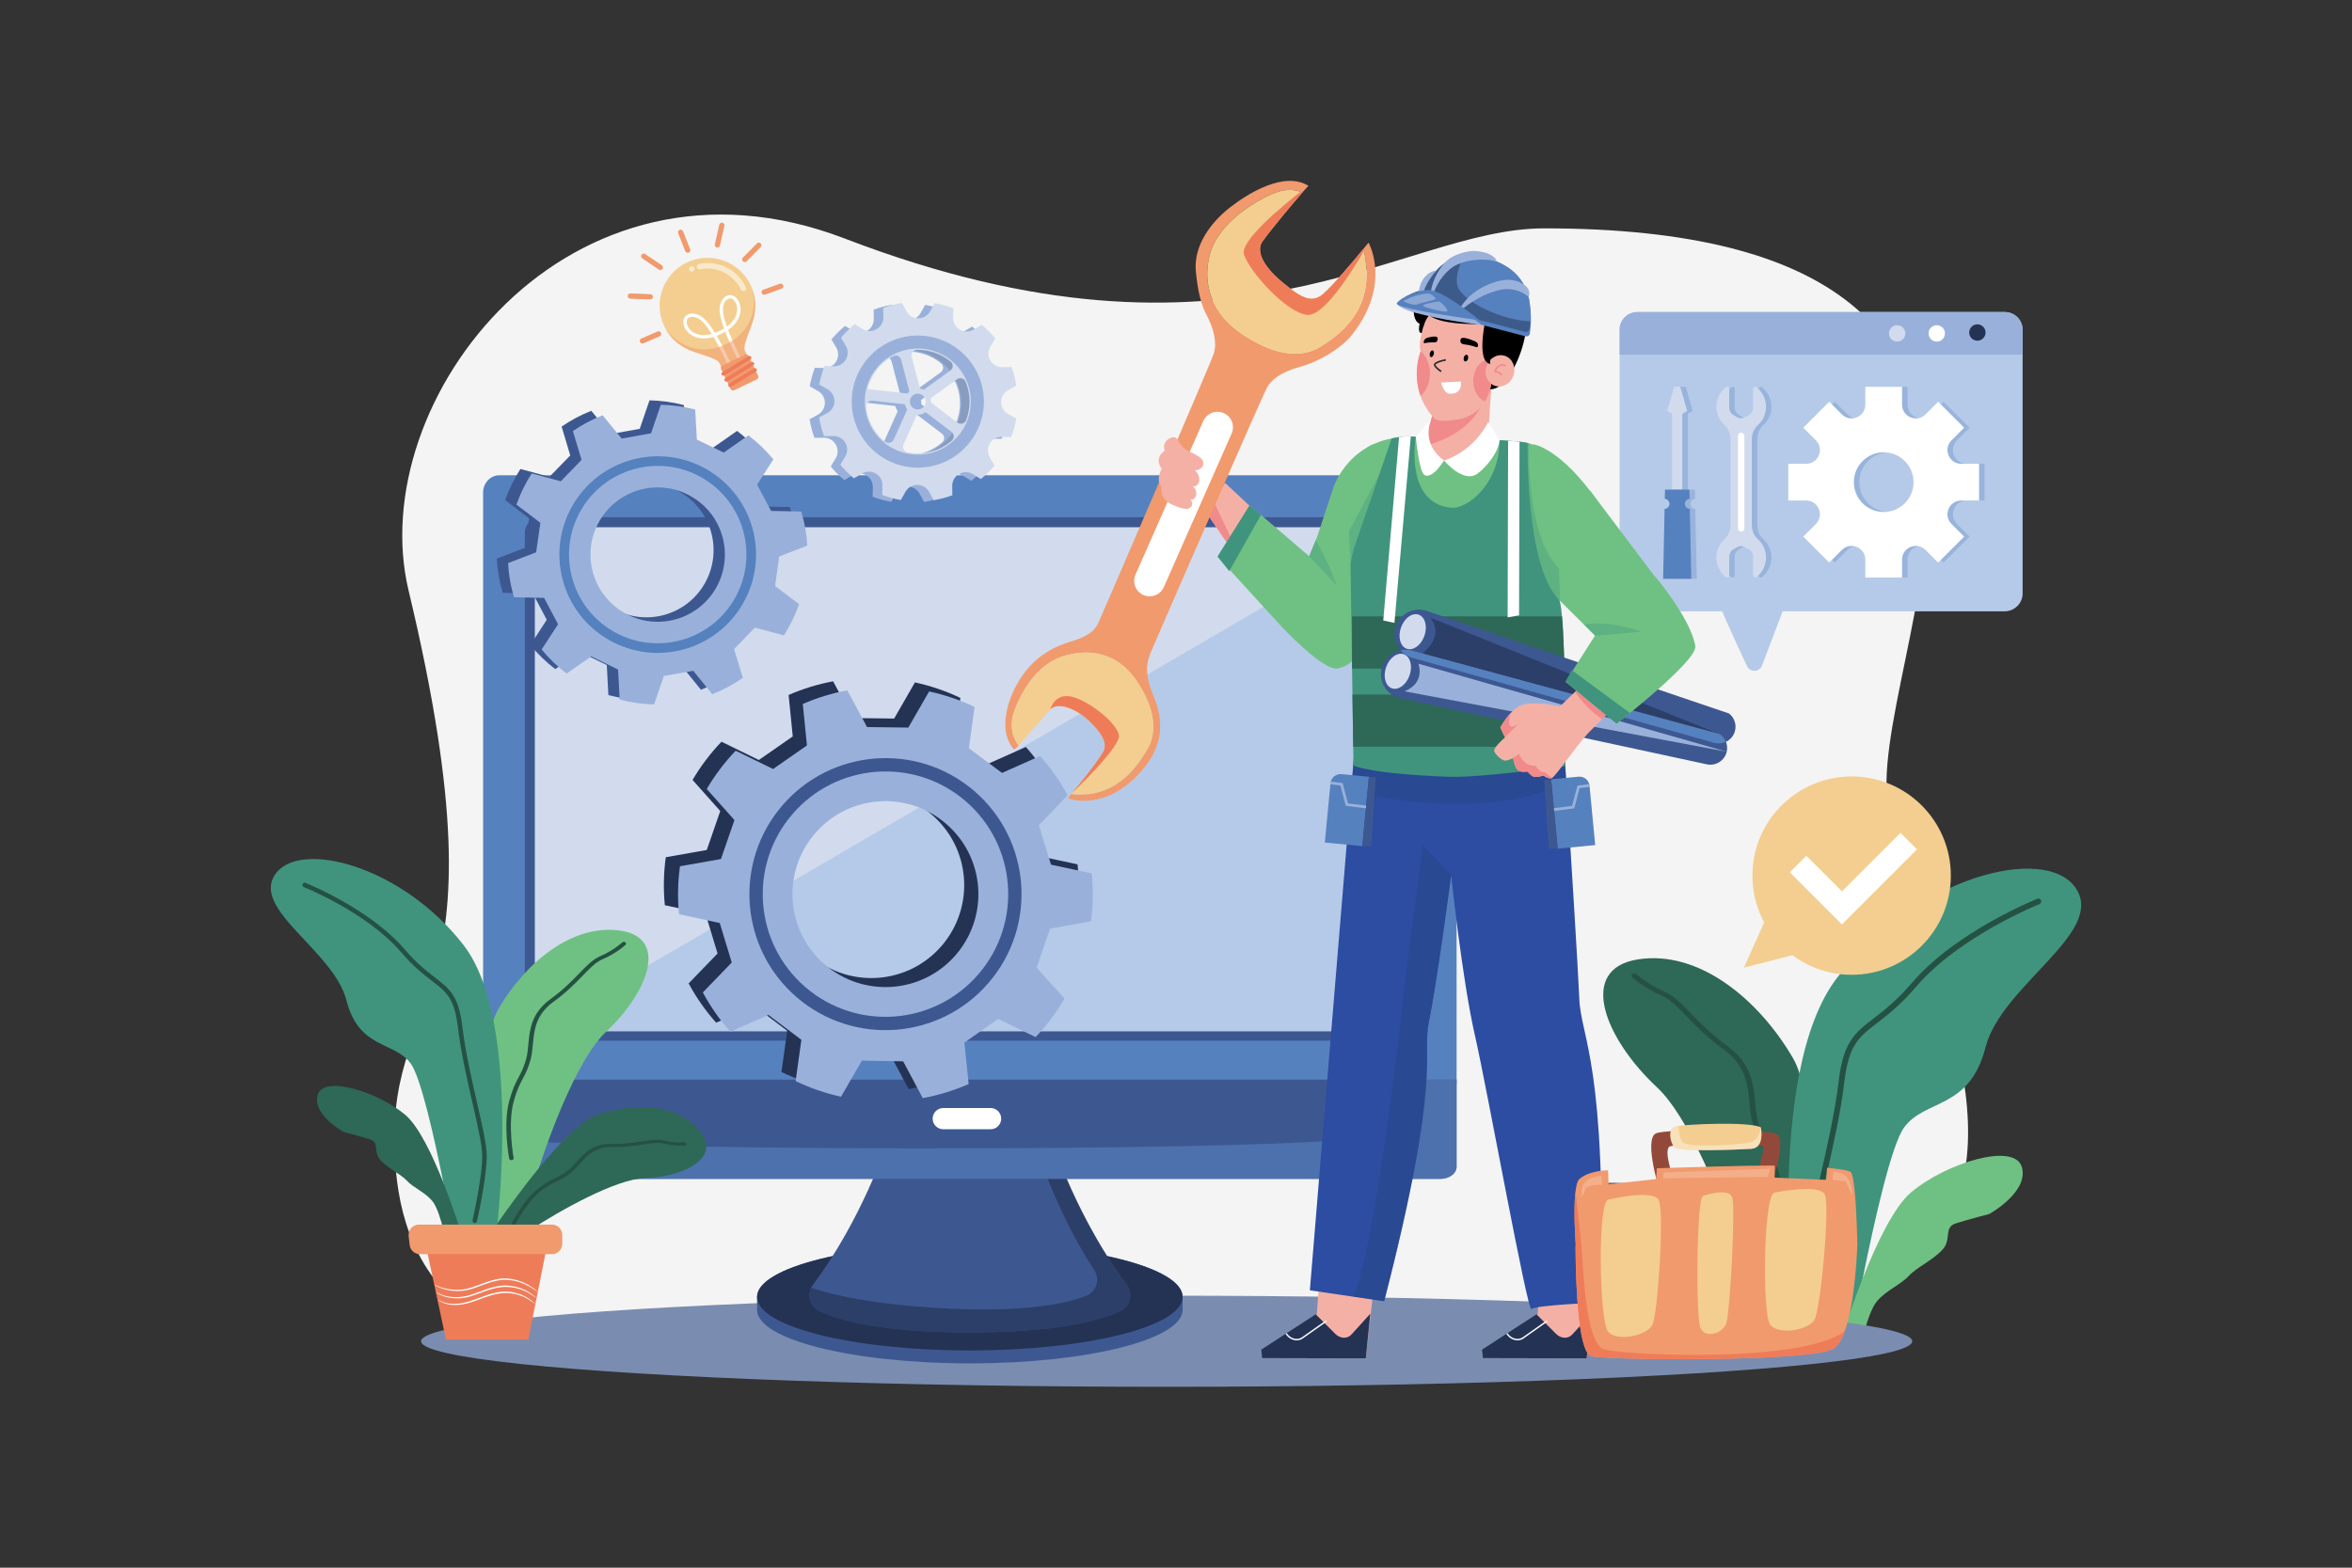 <?xml version="1.0" encoding="utf-8"?>
<!-- Generator: Adobe Illustrator 27.5.0, SVG Export Plug-In . SVG Version: 6.00 Build 0)  -->
<svg version="1.1" id="_x31_0" xmlns="http://www.w3.org/2000/svg" xmlns:xlink="http://www.w3.org/1999/xlink" x="0px" y="0px"
	 viewBox="0 0 4680 3120" style="enable-background:new 0 0 4680 3120;" xml:space="preserve">
<rect x="0" y="0" width="4680" height="3120" fill="#333333" stroke="none"/>
<g>
	<rect id="_x31_0_1_" x="0" style="opacity:0;fill:#FFFFFF;" width="4680" height="3120"/>
	<g>
		<path style="fill:#F4F4F4;" d="M3072.557,454.463c-289.41,0-615.064,318.589-1391.504,20.329
			c-548.512-210.704-958.91,321.002-868.003,700.815c208.307,870.3-59.325,777.216-25.352,1153.756
			c20.29,224.886,167.781,476.22,867.255,344.135c454.779-85.873,839.724-69.813,1176.786-15.169
			c587.193,95.192,807.31,13.165,988.18-158.476c219.992-208.78,2.462-593.454-61.036-883.431
			C3695.392,1326.441,4256.082,454.463,3072.557,454.463z"/>
		<g>
			<path style="fill:#B5CAE8;" d="M3988.878,621.061h-730.51c-19.732,0-35.727,15.996-35.727,35.728v524.11
				c0,19.731,15.996,35.727,35.727,35.727h730.51c19.732,0,35.727-15.996,35.727-35.727v-524.11
				C4024.606,637.057,4008.61,621.061,3988.878,621.061z"/>
			<path style="fill:#B5CAE8;" d="M3476.133,1325.651c6.092,13.023,24.843,12.321,29.951-1.118l53.644-141.107
				c0,0-138.874-4.386-146.184-4.386C3408.281,1179.039,3451.51,1273.017,3476.133,1325.651z"/>
			<g style="opacity:0.3;">
				<path style="fill:#5681BF;" d="M3894.07,876.339l25.107-25.107l-51.693-51.694l-25.109,25.109
					c-17.232,17.23-46.695,5.027-46.695-19.342v-35.509h-73.104v35.509c0,24.369-29.463,36.573-46.695,19.342l-25.11-25.109
					l-51.693,51.694l25.107,25.107c17.233,17.232,5.03,46.695-19.341,46.695h-35.508v73.106h35.51
					c24.369,0,36.573,29.463,19.342,46.695l-25.11,25.108l51.693,51.693l25.11-25.109c17.232-17.233,46.695-5.028,46.695,19.342
					v35.509h73.104v-35.509c0-24.37,29.463-36.575,46.695-19.342l25.109,25.109l51.693-51.693l-25.109-25.108
					c-17.232-17.231-5.028-46.695,19.343-46.695h35.508v-73.106h-35.508C3889.042,923.034,3876.838,893.57,3894.07,876.339z
					 M3759.128,1018.984c-32.805,0-59.397-26.593-59.397-59.397c0-32.805,26.592-59.398,59.397-59.398
					c32.804,0,59.397,26.593,59.397,59.398C3818.525,992.39,3791.932,1018.984,3759.128,1018.984z"/>
				<path style="fill:#5681BF;" d="M3508.571,846.181c8.29-7.467,14.094-17.666,15.792-29.067
					c2.799-18.806-5.018-35.979-18.352-46.449c-2.716-2.131-6.736-0.093-6.736,3.361v37.749c-0.001,5.814-3.102,11.186-8.138,14.093
					l-7.471,4.314c-5.036,2.908-11.24,2.908-16.276,0l-7.472-4.314c-5.035-2.906-8.136-8.279-8.136-14.091v-37.721
					c0-3.476-4.053-5.503-6.784-3.353c-11.49,9.043-18.87,23.071-18.87,38.826c0,14.516,6.272,27.548,16.246,36.574
					c7.888,7.139,12.012,17.539,12.012,28.177v170.612c0,10.638-4.124,21.039-12.012,28.178
					c-9.974,9.027-16.246,22.058-16.246,36.575c0,15.756,7.38,29.783,18.87,38.826c2.731,2.15,6.784,0.123,6.784-3.353v-37.719
					c0-5.814,3.101-11.186,8.136-14.092l7.472-4.316c5.036-2.907,11.24-2.907,16.274,0l7.472,4.316
					c5.036,2.907,8.137,8.28,8.138,14.094v37.747c0,3.453,4.02,5.493,6.737,3.361c13.333-10.468,21.149-27.642,18.351-46.449
					c-1.698-11.4-7.501-21.598-15.792-29.064c-7.964-7.174-11.902-17.816-11.902-28.534V874.714
					C3496.669,863.996,3500.607,853.354,3508.571,846.181z"/>
				<path style="fill:#5681BF;" d="M3363.588,1002.775c0-5.319,4.138-9.558,9.347-9.981l-0.383-18.304h-14.218V823.643l9.825-5.874
					l-13.897-47.974h-12.04l-13.896,47.974l9.824,5.874V974.49h-14.219l-0.382,18.304c5.209,0.426,9.347,4.663,9.347,9.981
					c0,5.468-4.35,9.857-9.767,10.065l-2.909,139.105h56.04l-2.907-139.105C3367.937,1012.632,3363.588,1008.243,3363.588,1002.775z
					"/>
			</g>
			<path style="fill:#99B1DA;" d="M3989.711,621.061h-732.175c-19.272,0-34.895,15.623-34.895,34.895v50.039h801.965v-50.039
				C4024.606,636.684,4008.983,621.061,3989.711,621.061z"/>
			<g>
				<path style="fill:#FFFFFF;" d="M3883.122,876.339l25.107-25.107l-51.693-51.694l-25.108,25.109
					c-17.231,17.232-46.695,5.027-46.695-19.342v-35.509h-73.105v35.509c0,24.369-29.463,36.574-46.695,19.342l-25.108-25.109
					l-51.693,51.694l25.107,25.107c17.232,17.232,5.028,46.695-19.341,46.695h-35.508v73.106h35.509
					c24.369,0,36.573,29.463,19.342,46.695l-25.108,25.108l51.693,51.693l25.108-25.109c17.232-17.232,46.695-5.028,46.695,19.342
					v35.509h73.105v-35.509c0-24.37,29.464-36.573,46.695-19.342l25.108,25.109l51.693-51.693l-25.108-25.108
					c-17.232-17.231-5.028-46.695,19.341-46.695h35.509v-73.106h-35.508C3878.094,923.034,3865.891,893.57,3883.122,876.339z
					 M3748.181,1018.984c-32.805,0-59.398-26.593-59.398-59.397c0-32.804,26.593-59.398,59.398-59.398
					c32.804,0,59.397,26.594,59.397,59.398C3807.578,992.39,3780.985,1018.984,3748.181,1018.984z"/>
				<path style="fill:#D1DBED;" d="M3497.622,846.181c8.292-7.467,14.095-17.666,15.792-29.067
					c2.799-18.806-5.018-35.979-18.351-46.448c-2.717-2.132-6.737-0.092-6.737,3.36v37.749c0,5.814-3.101,11.186-8.137,14.094
					l-7.472,4.314c-5.036,2.907-11.239,2.907-16.275,0l-7.473-4.314c-5.034-2.907-8.135-8.28-8.135-14.092v-37.721
					c0-3.476-4.053-5.503-6.785-3.353c-11.489,9.043-18.87,23.071-18.87,38.827c0,14.515,6.273,27.546,16.247,36.573
					c7.887,7.139,12.011,17.539,12.011,28.177v170.613c0,10.638-4.124,21.038-12.011,28.176
					c-9.973,9.027-16.247,22.058-16.247,36.575c0,15.756,7.381,29.783,18.87,38.826c2.732,2.15,6.785,0.123,6.785-3.352v-37.721
					c0-5.813,3.101-11.186,8.135-14.092l7.473-4.316c5.036-2.907,11.239-2.907,16.275,0l7.472,4.316
					c5.036,2.907,8.137,8.28,8.137,14.094v37.749c0,3.452,4.021,5.493,6.737,3.359c13.333-10.468,21.15-27.642,18.351-46.448
					c-1.697-11.401-7.5-21.599-15.792-29.066c-7.963-7.173-11.901-17.815-11.901-28.533V874.714
					C3485.722,863.996,3489.659,853.354,3497.622,846.181z"/>
				<polygon style="fill:#D1DBED;" points="3331.275,769.796 3317.378,817.77 3327.203,823.643 3327.203,974.49 3347.387,974.49 
					3347.387,823.643 3357.211,817.77 3343.315,769.796 				"/>
				<path style="fill:#5681BF;" d="M3352.64,1002.775c0-5.319,4.138-9.558,9.348-9.981l-0.383-18.304h-48.621l-0.383,18.305
					c5.211,0.425,9.349,4.662,9.349,9.98c0,5.469-4.35,9.858-9.767,10.066l-2.908,139.104h56.04l-2.908-139.104
					C3356.99,1012.633,3352.64,1008.244,3352.64,1002.775z"/>
				<path style="fill:#FFFFFF;" d="M3464.579,861.244c-3.504,0-6.344,2.841-6.344,6.345v183.995c0,3.504,2.84,6.344,6.344,6.344
					c3.504,0,6.345-2.84,6.345-6.344V867.59C3470.924,864.086,3468.083,861.244,3464.579,861.244z"/>
			</g>
			<g>
				
					<ellipse transform="matrix(0.997 -0.083 0.083 0.997 -41.329 326.629)" style="fill:#243354;" cx="3932.639" cy="663.529" rx="16.28" ry="16.28"/>
				<circle style="fill:#FFFFFF;" cx="3853.786" cy="663.529" r="16.28"/>
				<path style="fill:#D1DBED;" d="M3774.931,647.249c-8.99,0-16.279,7.289-16.279,16.28s7.289,16.28,16.279,16.28
					c8.991,0,16.281-7.289,16.281-16.28S3783.922,647.249,3774.931,647.249z"/>
			</g>
		</g>
		<g>
			<g>
				<g>
					<g>
						<g>
							<g>
								<g>
									<g>
										<path style="fill:#2E6857;" d="M3567.512,2105.558c-68.954-118.025-187.888-215.262-308.529-196.178
											c-120.641,19.085-66.669,156.74,38.132,254.646c62.558,58.427,127.198,216.106,169.104,343.442
											c22.29,67.696,38.158,126.832,43.868,157.913h73.4c0.215,0.313,0.43,0.627,0.632,0.927c0.04-0.3,0.067-0.613,0.107-0.927
											c7.51-69.592,39.528-395.49-3.736-529.614C3576.756,2124.166,3572.443,2113.997,3567.512,2105.558z"/>
									</g>
									<g>
										<path style="fill:#255143;" d="M3516.993,2278.329c-6.214-11.612-12.082-22.582-18.265-43.67
											c-3.705-12.633-4.968-26.12-6.306-40.397c-3.415-36.455-7.285-77.774-56.035-113.119
											c-31.958-23.17-54.188-46.099-72.052-64.521c-19.101-19.7-34.188-35.26-52.856-43.259
											c-33.469-14.341-54.904-34.291-55.117-34.491c-2.025-1.905-5.61-2.144-8.005-0.527c-2.394,1.613-2.691,4.467-0.663,6.372
											c0.924,0.869,23.056,21.464,58.401,36.608c16.538,7.087,30.973,21.974,49.248,40.821
											c18.134,18.703,40.702,41.98,73.395,65.682c45.406,32.923,48.94,70.635,52.357,107.106
											c1.371,14.638,2.667,28.465,6.571,41.781c6.407,21.854,12.465,33.173,18.877,45.157
											c7.151,13.365,14.545,27.184,23.01,57.823c15.585,56.408,0.255,141.412,0.098,142.264
											c-0.455,2.472,1.693,4.768,4.797,5.13c0.28,0.032,0.557,0.048,0.83,0.048c2.773,0,5.2-1.617,5.613-3.867
											c0.652-3.544,15.794-87.477-0.242-145.517C3531.955,2306.289,3524.349,2292.076,3516.993,2278.329z"/>
									</g>
								</g>
								<g>
									<g>
										<g>
											<path style="fill:#5E5E5E;" d="M3466.219,2507.469c-51.056-62.257-107.366-121.024-147.07-134.615
												c-91.619-31.326-200.773-27.755-257.378,39.669c-56.606,67.424,35.914,116.485,137.718,119.961
												c72.191,2.454,210.379,79.461,292.11,132.898h91.888c-3.399-5.017-7.927-11.615-13.382-19.467
												C3547.452,2613.321,3508.649,2559.202,3466.219,2507.469z"/>
										</g>
									</g>
									<g>
										<g>
											<path style="fill:#6E6E6E;" d="M3469.11,2559.672c-20.328-15.897-31.861-21.301-43.014-26.527
												c-9.422-4.415-18.322-8.586-32.173-19.069c-8.299-6.279-15.438-14.284-22.997-22.759
												c-19.299-21.638-41.173-46.162-88.912-45.179c-31.294,0.645-56.262-3.257-76.325-6.392
												c-21.452-3.353-38.396-6-54.078-2.087c-28.115,7.017-51.175,4.633-51.405,4.607c-2.188-0.238-4.591,1.343-5.362,3.532
												c-0.772,2.188,0.378,4.154,2.569,4.392c0.998,0.108,24.808,2.567,54.497-4.842c13.892-3.467,30.104-0.934,50.629,2.273
												c20.367,3.183,45.712,7.144,77.727,6.483c44.465-0.915,64.431,21.469,83.739,43.115
												c7.75,8.688,15.07,16.896,23.816,23.516c14.354,10.863,23.539,15.167,33.263,19.724
												c10.844,5.081,22.055,10.335,41.85,25.816c36.442,28.502,66.562,90.215,66.862,90.835c0.87,1.799,3.32,2.227,5.473,0.958
												c0.194-0.114,0.378-0.238,0.553-0.37c1.772-1.341,2.562-3.547,1.77-5.184
												C3536.344,2649.935,3506.606,2588.999,3469.11,2559.672z"/>
										</g>
									</g>
								</g>
								<g>
									<g>
										<g>
											<path style="fill:#40947E;" d="M3656.094,1945.056c-36.841,47.479-60.663,115.162-75.604,190.711
												c-35.834,181.44-20.328,408.344-10.386,510.147c0.699,7.13,1.37,13.632,1.989,19.467h11.393
												c0.215,0.313,0.43,0.627,0.632,0.927c0.04-0.3,0.067-0.613,0.107-0.927h99.157c1.908-10.524,4.702-25.806,8.196-44.386
												c4.138-21.975,9.271-48.571,15.062-77.402c23.123-114.903,57.009-265.25,82.026-299.589
												c41.732-57.295,130.114-34.87,162.037-159.412c31.91-124.541,240.583-229.262,179.208-317.638
												C4068.537,1678.593,3810.769,1745.757,3656.094,1945.056z"/>
										</g>
									</g>
									<g>
										<g>
											<path style="fill:#255143;" d="M4053.861,1788.715c-1.606,0.636-161.621,64.798-248.823,166.542
												c-31.105,36.294-56.689,56.005-77.246,71.843c-37.339,28.768-59.877,46.133-69.232,124.989
												c-7.306,61.587-22.961,130.033-36.773,190.423c-12.792,55.934-23.84,104.238-24.371,131.205
												c-1.081,54.751,23.529,162.725,24.577,167.295c0.61,2.659,2.947,4.457,5.528,4.457c0.426,0,0.859-0.049,1.292-0.151
												c3.056-0.721,4.957-3.818,4.246-6.919c-0.254-1.104-25.337-111.141-24.285-164.452
												c0.508-25.762,11.431-73.524,24.079-128.828c13.878-60.675,29.606-129.446,36.986-191.651
												c8.781-74.01,28.686-89.346,64.824-117.188c20.972-16.158,47.073-36.268,78.948-73.458
												c85.387-99.629,242.802-162.745,244.382-163.371c2.922-1.157,4.366-4.499,3.225-7.464
												C4060.077,1789.02,4056.786,1787.556,4053.861,1788.715z"/>
										</g>
									</g>
								</g>
								<g>
									<path style="fill:#6FC183;" d="M3802.583,2373.029c-33.743,28.456-68.832,102.281-95.943,170.568
										c-16.28,41.014-29.688,80.022-38.2,105.97c-1.985,6.022-3.693,11.338-5.115,15.811h33.658
										c4.103-4.201,8.092-8.433,11.976-12.692c0.277-1.026,0.553-2.063,0.849-3.118c5.898-21.252,14.667-47.48,24.621-59.477
										c18.179-21.9,47.705-33.422,63.612-50.724c15.898-17.283,47.714-31.108,67.019-52.235
										c19.324-21.116,1.145-44.575,27.283-52.65c26.118-8.065,65.883-18.444,65.883-18.444s79.51-43.802,64.748-93.596
										C4008.212,2272.627,3871.893,2314.618,3802.583,2373.029z"/>
								</g>
							</g>
						</g>
					</g>
				</g>
			</g>
		</g>
		<ellipse style="fill:#7A8DB0;" cx="2321.437" cy="2669.336" rx="1483.523" ry="90.664"/>
		<g>
			<g>
				<g>
					<path style="fill:#3D5891;" d="M1929.791,2474.827c-233.833,0-423.392,47.644-423.392,106.415v25.722
						c0,58.771,189.559,106.414,423.392,106.414s423.393-47.644,423.393-106.414v-25.722
						C2353.184,2522.47,2163.625,2474.827,1929.791,2474.827z"/>
					<ellipse style="fill:#243354;" cx="1929.791" cy="2581.242" rx="423.392" ry="106.414"/>
				</g>
				<g>
					<path style="fill:#3D5891;" d="M2095.451,2276.51h-165.661H1764.13c0,0-47.915,148.374-146.611,280.601
						c-13.116,17.571-6.965,42.813,12.893,52.11c40.723,19.068,126.11,42.646,299.379,42.646s258.656-23.577,299.38-42.646
						c19.857-9.298,26.008-34.539,12.892-52.11C2143.367,2424.885,2095.451,2276.51,2095.451,2276.51z"/>
					<path style="opacity:0.67;fill:#243354;" d="M2120.923,2342.586c-13.835-32.485-22.003-55.802-24.579-63.403l-0.001-0.001
						c-0.19-0.563-0.347-1.03-0.477-1.418c-0.031-0.091-0.056-0.167-0.083-0.247c-0.209-0.632-0.332-1.006-0.332-1.006h-35.699
						h-129.961H1764.13c0,0-8.444,26.096-25.473,66.081c59.902-8.46,124.206-13.068,191.154-13.068
						c52.471,0,103.281,2.868,151.659,8.166c20.946,54.172,52.366,123.571,95.785,190.032c11.992,18.356,4.277,43.164-16.122,51.204
						c-41.835,16.486-128.528,34.685-301.458,23.861c-119.542-7.482-196.449-23.586-245.586-39.943
						c-8.204,16.942-1.463,38.049,16.323,46.378c40.723,19.068,126.11,42.646,299.379,42.646s258.656-23.577,299.379-42.646
						c19.857-9.298,26.008-34.539,12.893-52.11C2184.712,2480.276,2144.543,2398.045,2120.923,2342.586z"/>
				</g>
			</g>
			<g>
				<g>
					<path style="fill:#5681BF;" d="M2866.096,945.912H993.487c-17.721,0-32.221,15.463-32.221,34.362V2157.41h1937.05V980.274
						C2898.316,961.375,2883.817,945.912,2866.096,945.912z"/>
					<path style="fill:#3D5891;" d="M961.269,2322.126c0,13.25,14.5,24.09,32.22,24.09h1872.61c17.72,0,32.22-10.84,32.22-24.09
						v-173.439H961.269V2322.126z"/>
					<path style="opacity:0.62;fill:#5681BF;" d="M2752.709,2257.756c-68.53,34.261-1456.42,36.931-1791.44,8.021v56.35
						c0,13.25,14.5,24.09,32.22,24.09h1872.61c17.72,0,32.22-10.84,32.22-24.09v-173.439h-120.56
						C2790.019,2187.026,2795.289,2236.466,2752.709,2257.756z"/>
					<path style="fill:#3D5891;" d="M2772.512,1029.379H1075.478c-17.261,0-31.254,13.993-31.254,31.254v979.322
						c0,17.261,13.993,31.254,31.254,31.254h1697.034c17.261,0,31.254-13.993,31.254-31.254v-979.322
						C2803.765,1043.371,2789.773,1029.379,2772.512,1029.379z"/>
					<path style="fill:#D1DBED;" d="M2764.977,1049.379H1083.013c-10.376,0-18.788,8.412-18.788,18.789v964.253
						c0,10.376,8.412,18.788,18.788,18.788h1681.964c10.376,0,18.788-8.412,18.788-18.788v-964.253
						C2783.765,1057.791,2775.354,1049.379,2764.977,1049.379z"/>
					<polygon style="fill:#B5CAE8;" points="2783.765,2052.523 2783.765,1050.693 1064.224,2052.523 					"/>
					<path style="fill:#FFFFFF;" d="M1971.069,2205.164h-94.147c-11.628,0-21.142,9.515-21.142,21.142
						c0,11.629,9.514,21.142,21.142,21.142h94.147c11.628,0,21.142-9.513,21.142-21.142
						C1992.211,2214.678,1982.697,2205.164,1971.069,2205.164z"/>
				</g>
			</g>
		</g>
		<g>
			<g>
				<polygon style="fill:#F5B0A6;" points="2620.25,2615.691 2511.891,2686.023 2513.722,2702.904 2717.749,2703.37 
					2733.274,2563.781 2623.759,2566.088 				"/>
				<path style="fill:#243354;" d="M2656.76,2654.465l-38.732-38.779l-108.358,70.332l1.831,16.882l206.167,0.465l9.016-88.97
					l-36.962,40.888C2681.359,2665.017,2666.943,2664.66,2656.76,2654.465z"/>
				<g>
					<path style="fill:#FBFBFB;" d="M2580.181,2667.537c-7.862,0-15.984-4.085-21.249-11.532l-0.82-1.16l2.32-1.641l0.82,1.16
						c7.24,10.243,20.449,13.413,29.446,7.065l47.609-33.59l1.638,2.322l-47.61,33.59
						C2588.704,2666.315,2584.482,2667.537,2580.181,2667.537z"/>
				</g>
			</g>
			<g>
				<polygon style="fill:#F5B0A6;" points="3059.566,2615.691 2951.208,2686.023 2953.038,2702.904 3157.065,2703.37 
					3172.59,2563.781 3063.075,2566.088 				"/>
				<path style="fill:#243354;" d="M3096.076,2654.465l-38.732-38.779l-108.358,70.332l1.831,16.882l206.249,0.465l9.016-88.97
					l-37.044,40.888C3120.675,2665.017,3106.259,2664.66,3096.076,2654.465z"/>
				<g>
					<path style="fill:#FBFBFB;" d="M3019.497,2667.537c-7.862,0-15.984-4.085-21.249-11.532l-0.82-1.16l2.321-1.641l0.82,1.16
						c7.24,10.243,20.449,13.413,29.446,7.065l47.609-33.59l1.639,2.322l-47.61,33.59
						C3028.02,2666.315,3023.798,2667.537,3019.497,2667.537z"/>
				</g>
			</g>
			<g>
				<g>
					<g>
						<g>
							<path style="fill:#2C4DA2;" d="M3116.569,1555.786c-5-78.83-8.7-136.4-8.7-136.4h-406.65l-12.87,155.82l-82,992.771
								l86.15,12.649l61.77,9.08c116.92-453.939,74.26-487.17,89.07-557.08c15.43-72.87,44.19-290.54,44.19-290.54
								s21.94,207.69,47.14,317.91c25.18,110.23,104.79,553.19,112.66,545.311c7.87-7.87,137.26-13.33,137.26-13.33
								c13.44-474.021-38.93-525.681-42.08-604.41C3140.439,1935.836,3126.139,1706.806,3116.569,1555.786z"/>
						</g>
						<path style="opacity:0.39;fill:#24447C;" d="M2788.496,2015.186c-1.224,19.579-53.871,478.055-95.998,565.439l61.773,9.078
							c116.915-453.94,74.256-487.171,89.064-557.082c15.434-72.861,44.195-290.537,44.195-290.537l-56.47-59.932
							C2831.06,1682.153,2789.748,1995.152,2788.496,2015.186z"/>
						<path style="opacity:0.39;fill:#24447C;" d="M2701.219,1419.385l-12.87,155.82c68.66,15.69,284.38,55.87,428.22-19.42
							c-5-78.83-8.7-136.4-8.7-136.4H2701.219z"/>
					</g>
					<g>
						<g>
							<path style="fill:#6FC183;" d="M3027.93,879.529c-59.905-6.768-210.746-10.046-210.746-10.046
								c-132.381-6.472-164.624,102.834-164.624,102.834l51.496,450.577c152.876,82.553,406.65,0,406.65,0
								s-16.211-410.771-16.211-435.231C3094.495,963.202,3101.891,887.885,3027.93,879.529z"/>
						</g>
					</g>
					<g>
						<g>
							<g>
								<g>
									<g>
										<g>
											<polygon style="fill:#F5B0A6;" points="2400.743,1020.635 2455.493,1100.815 2491.255,1011.275 2437.496,960.927 
																							"/>
										</g>
									</g>
								</g>
							</g>
							<polygon style="fill:#F18A8B;" points="2400.743,1020.635 2440.644,1079.068 2450.393,1072.757 2417.2,1002.624 							"/>
						</g>
					</g>
					<g>
						<polygon style="fill:#6FC183;" points="2422.735,1107.735 2547.851,1244.704 2646.544,1142.72 2486.614,1005.484 						"/>
					</g>
					<g>
						<path style="fill:#6FC183;" d="M2621.04,1067.823l-2.817,6.811l-13.413,32.423l-56.954,137.65
							c0,0,84.937,91.691,114.069,85.649c97.895-20.31,25.166-218.765,25.166-218.765
							C2693.56,1082.583,2621.04,1067.823,2621.04,1067.823z"/>
					</g>
					<g>
						<path style="fill:#40947E;" d="M3039.69,881.64c-3.693-0.885-7.558-1.637-11.76-2.112c-9.866-1.115-44.092-3.592-44.092-3.592
							c0,88.992-65.614,137.358-95.818,134.594c-94.301-8.629-70.835-141.049-70.835-141.049
							c-18.458-2.739-33.732,0.136-48.09,2.875l-82.003,239.23l6.079,411.84c0,0,29.183,16.574,190.928,22.564
							c59.549,2.205,230.516-20.993,230.516-20.993s1.488-316.985-12.79-331.594C3034.498,1124.513,3039.69,881.64,3039.69,881.64z"
							/>
					</g>
					<g>
						<g>
							<path style="fill:#2E6857;" d="M2690.325,1226.657v103.948v0.039h422.537c-0.985-40.268-2.499-78.149-4.813-103.986H2690.325
								z"/>
						</g>
						<g>
							<path style="fill:#2E6857;" d="M2691.087,1382.291l1.534,103.986h422.025c-0.042-26.723-0.222-64.452-0.796-103.986H2691.087
								z"/>
						</g>
					</g>
					<g>
						<g>
							<path style="fill:#5681BF;" d="M3140.909,1545.735l-54.498,5.203l13.18,138.05l74.547-7.116l-11.266-118.001
								C3161.815,1552.798,3151.981,1544.678,3140.909,1545.735z"/>
						</g>
					</g>
					<g>
						<g>
							<polygon style="fill:#3D5891;" points="3072.769,1552.613 3082.014,1688.988 3099.591,1688.988 3086.411,1550.938 							"/>
						</g>
					</g>
					<g>
						<g>
							<path style="fill:#6FC183;" d="M3051.242,884.27l25.818,130.786l101.821-17.488
								C3104.906,891.141,3051.242,884.27,3051.242,884.27z"/>
						</g>
					</g>
					<g>
						<g>
							<path style="fill:#6FC183;" d="M2652.56,972.317l-31.521,95.511l66.195,53.478l51.32-236.035
								C2738.555,885.27,2726.537,865.89,2652.56,972.317z"/>
						</g>
						<path style="opacity:0.34;fill:#40947E;" d="M2687.235,1121.305c13.639-53.295,56.974-176.85,56.974-176.85l-60.142,112.843
							L2687.235,1121.305z"/>
					</g>
					<g>
						<g>
							<g>
								<path style="fill:#FFFFFF;" d="M2783.834,869.874l-31.407,364.975l22.217,4.869l32.569-371.277
									C2798.166,868.261,2791.104,868.819,2783.834,869.874z"/>
							</g>
						</g>
						<g>
							<g>
								<path style="fill:#FFFFFF;" d="M2999.92,1228.682l22.702-4.049l0.936-345.544c-6.005-0.565-14.82-1.27-22.702-1.877
									L2999.92,1228.682z"/>
							</g>
						</g>
					</g>
					<g>
						<g>
							<g>
								<g>
									<g>
										<path style="fill:#F5B0A6;" d="M2970.645,705.579c0,0-8.792,2.031-10.871,6.806
											c-18.502-25.265-52.885-50.604-52.885-50.604s-57.152,164.304-66.414,195.369c-9.263,31.065-23.979,51.616,8.287,66.871
											c8.927,4.221,11.802-7.303,24.772-7.434c20.034-0.203,51.154,7.89,64.971-3.411c15.03-12.294,21.893-27.216,24.162-68.344
											c2.283-41.396,7.438-107.654,7.438-107.654c0.249-2.75,7.891-17.995,7.049-21.029L2970.645,705.579z"/>
									</g>
								</g>
							</g>
						</g>
						<g>
							<path style="fill:#F18A8B;" d="M2829.7,888.505c0,0,93.782-16.836,121.887-90.834l-96.132,13.923L2829.7,888.505z"/>
						</g>
					</g>
					<g>
						<path style="fill:#FFFFFF;" d="M2873.534,916.588c0,0,38.071,46.046,65.705,26.399c18.345-13.042,42.112-42.156,44.598-67.051
							l-22.74-36.042C2961.098,839.895,2936.554,895.038,2873.534,916.588z"/>
					</g>
					<g>
						<path style="fill:#FFFFFF;" d="M2847.778,834.406l-30.593,35.075c0,0,6.148,66.11,16.318,75.042
							c10.17,8.932,27.204-10.969,27.204-10.969l12.828-16.966C2825.466,882.189,2847.778,834.406,2847.778,834.406z"/>
					</g>
					<g>
						<path style="fill:#3D5891;" d="M3440.362,1419.96l-602.675-204.542c-25.813-7.835-53.089,6.737-60.924,32.55
							c-7.836,25.813,6.737,53.089,32.55,60.924c0,0,596.987,168.045,601.008,169.266c17.62,5.348,36.238-4.6,41.587-22.22
							C3456.041,1442.323,3450.978,1428.184,3440.362,1419.96z"/>
					</g>
					<g>
						<path style="fill:#D1DBED;" d="M2822.844,1223.301c-12.887-4.511-28.648,7.015-35.204,25.744
							c-6.556,18.729-1.423,37.567,11.465,42.078c12.887,4.511,28.648-7.015,35.204-25.743
							C2840.864,1246.651,2835.731,1227.812,2822.844,1223.301z"/>
					</g>
					<g style="opacity:0.67;">
						<path style="fill:#243354;" d="M2845.352,1228.844c0,0,32.762,33.347-15.796,71.959l597.295,162.337l-73.145-29.472
							L2845.352,1228.844z"/>
					</g>
					<g>
						<path style="fill:#3D5891;" d="M3421.857,1460.955l-614.165-166.615c-26.282-6.077-52.513,10.302-58.59,36.584
							c-6.077,26.283,10.303,52.514,36.585,58.59c0,0,606.03,130.584,610.124,131.53c17.94,4.147,35.846-7.032,39.993-24.973
							C3439.009,1482.209,3433.004,1468.444,3421.857,1460.955z"/>
					</g>
					<g>
						<path style="fill:#D1DBED;" d="M2793.284,1302.046c-12.887-4.511-28.648,7.015-35.204,25.744
							c-6.555,18.729-1.423,37.568,11.465,42.079c12.887,4.511,28.649-7.015,35.204-25.744
							C2811.304,1325.396,2806.171,1306.556,2793.284,1302.046z"/>
					</g>
					<g>
						<path style="fill:#99B1DA;" d="M2794.725,1375.843l641.079,120.229l-613.582-175.223
							C2822.222,1320.849,2837.433,1358.292,2794.725,1375.843z"/>
					</g>
					<g>
						<path style="fill:#5681BF;" d="M3421.857,1460.955l-614.165-166.615c-7.106-1.643-14.172-1.524-20.873-0.132
							c5.813,6.667,13.405,11.924,22.493,14.684c0,0,596.988,168.044,601.01,169.265c8.261,2.508,16.696,1.549,23.926-1.884
							C3431.763,1470.103,3427.473,1464.728,3421.857,1460.955z"/>
					</g>
					<g>
						<path style="fill:#F5B0A6;" d="M3133.765,1377.184l-29.542,28.399c0,0-59.36-12.683-81.263-0.215
							c-6.345,3.598-12.215,8.604-17.284,14.041c0,0,0,0-0.05,0.074c-12.407,13.279-20.321,28.48-20.321,28.48l9.31,19.78
							c-0.101,0.15-0.278,0.25-0.555,0.501c-3.628,3.129-22.681,20.129-20.942,26.316c1.887,6.941,15.766,20.078,22.904,19.197
							c7.141-0.881,14.718-5.18,14.718-5.18s3.229,19.083,9.244,24.104c6.139,4.995,19.766,2.904,19.766,2.904
							s6.253,8.89,12.757,10.419c6.503,1.528,18.628-2.554,18.628-2.554s9.323,7.243,16.315,5.279
							c0.378-0.073,0.78-0.348,1.234-0.698c9.42-6.879,45.299-59.834,70.771-88.346l28.261-28.604l30.429-30.859l-50.173-55.946
							L3133.765,1377.184z"/>
						<path style="fill:#F18A8B;" d="M3003.69,1442.847c-2.419-5.662-0.173-16.158,1.936-23.363
							c-12.407,13.279-20.321,28.48-20.321,28.48l9.31,19.78c1.237-2.006,25.084-25.172,27.983-28.027
							C3020.204,1441.494,3007.257,1451.025,3003.69,1442.847z"/>
						<path style="fill:#F18A8B;" d="M3075.852,1537.237c-13.495,0.434-19.984-12.98-19.984-12.98s-7.49,0.428-16.624-3.522
							c-9.259-3.924-16.869-20.383-16.869-20.383l-11.635,8.229c0,0,3.229,19.083,9.244,24.104
							c6.139,4.995,19.766,2.904,19.766,2.904s6.253,8.89,12.757,10.419c6.503,1.528,18.628-2.554,18.628-2.554
							s9.323,7.243,16.315,5.279c0.378-0.073,0.78-0.348,1.234-0.698C3081.456,1544.819,3075.852,1537.237,3075.852,1537.237z"/>
						<path style="fill:#F18A8B;" d="M3133.765,1377.184c9.881,13.727,29.953,38.77,53.95,53.899l30.429-30.859l-50.173-55.946
							L3133.765,1377.184z"/>
					</g>
					<g>
						<path style="fill:#6FC183;" d="M3072.971,994.335l28.856,199.073l49.896,49.612l22.244,22.121l13.906,13.831
							c12.142,3.747,33.087-5.787,55.114-19.702c3.339-2.106,6.706-4.316,10.074-6.593c37.356-25.337,74.456-59.268,74.456-59.268
							l-163.593-217.009C3111.817,947.087,3072.971,994.335,3072.971,994.335z"/>
					</g>
					<g>
						<path style="fill:#6FC183;" d="M3293.698,1147.748l-120.053,117.418l-58.582,91.68l101.618,83.461
							c0,0,161.622-125.274,156.649-154.57C3363.968,1230.596,3293.698,1147.748,3293.698,1147.748z"/>
					</g>
					<g>
						<path style="fill:#40947E;" d="M3115.062,1356.845l101.617,83.462c0,0,10.833-8.409,26.69-21.267l-115.944-85.34
							L3115.062,1356.845z"/>
					</g>
					<g style="opacity:0.34;">
						<path style="fill:#40947E;" d="M3042.381,881.702l-5.387-0.126c-0.232,10.038-0.336,251.259,67.446,318.663l-2.399-69.068
							C3035.899,1065.409,3042.318,884.144,3042.381,881.702z"/>
					</g>
					<g>
						<polygon style="fill:#99B1DA;" points="3138.804,1563.525 3128.135,1603.909 3091.813,1608.433 3092.486,1613.779 
							3132.427,1608.791 3143.097,1568.45 3163.131,1566.009 3162.5,1560.664 						"/>
					</g>
					<g>
						<g>
							<path style="fill:#5681BF;" d="M2647.399,1558.806l-11.266,118.001l74.547,7.117l13.18-138.051l-54.498-5.202
								C2658.289,1539.614,2648.456,1547.734,2647.399,1558.806z"/>
						</g>
					</g>
					<g>
						<g>
							<polygon style="fill:#3D5891;" points="2710.68,1683.925 2728.256,1683.925 2737.502,1547.55 2723.86,1545.874 							"/>
						</g>
					</g>
					<g>
						<polygon style="fill:#99B1DA;" points="2671.466,1558.462 2647.771,1555.599 2647.139,1560.945 2667.174,1563.385 
							2677.843,1603.726 2717.784,1608.715 2718.458,1603.369 2682.135,1598.844 						"/>
					</g>
					<g>
						<polygon style="fill:#40947E;" points="2422.735,1107.735 2446,1136.708 2509.132,1024.806 2486.614,1005.484 						"/>
					</g>
				</g>
			</g>
			<path style="opacity:0.34;fill:#40947E;" d="M3151.723,1243.02l22.244,22.121l69.02-5.871l23.914-2.03
				c0,0-5.179-1.973-13.84-4.563C3231.842,1246.349,3189.695,1236.38,3151.723,1243.02z"/>
			<path style="opacity:0.34;fill:#40947E;" d="M2604.81,1107.057l55.066,58.651c0,0-16.619-47.259-41.653-91.075L2604.81,1107.057z
				"/>
			<g>
				<path d="M3019.038,604.578c0,0-28.97-39.348-54.677-45.656c-25.697-6.299-37.336,9.704-37.336,9.704s-4.847-12.123-12.123-11.64
					c-7.275,0.484-13.574,6.299-13.574,6.299s-15.519-15.035-33.457-14.058c-7.541,0.408-13.793,2.438-18.659,5.246
					c-6.707,3.852-10.767,9.163-11.896,13.66c0,0-2.732-1.433-6.612-2.4c-1.347,4.069-2.409,8.253-2.95,12.398
					c-1.831,0.465-3.662,0.986-5.473,1.556c-1.091,0.332-2.182,0.702-3.263,1.072c-1.233,0.418-2.448,0.873-3.652,1.338
					c-3.643,1.394-7.162,2.94-10.435,4.563c-0.038,0.284-0.076,0.578-0.104,0.872c-1.745,15.519,8.243,22.794,8.243,22.794
					s-0.076,0.74-0.142,2.021c-0.342,6.545-0.398,27.054,11.781,31.92c0,0-4.364,18.432,3.424,18.479l132.225,111.204
					C3011.43,787.373,3066.904,615.08,3019.038,604.578z"/>
				<g>
					<g>
						<path style="fill:#F5B0A6;" d="M2939.494,586.449c-55.647-9.174-90.565,7.813-107.823,65.048
							c-0.875,2.9-1.551,5.84-2.273,8.78c-3.402,13.849-6.135,30.816-2.49,38.65c0,0-30.018,72.171,27.5,134.324
							c6.556,7.083,38.25,3.283,47.122,1.509c74.805-14.961,67.325-97.247,67.325-97.247c1.674-4.975,29.423-6.878,31.012-12.026
							C3015.128,676.056,3007.475,597.656,2939.494,586.449z"/>
						<g>
							<path style="fill:#F18A8B;" d="M2826.523,697.936c0.124,0.336,0.241,0.683,0.385,0.992c0,0-17.37,41.867-0.264,89.282
								c11.448-10.628,18.782-26.865,18.782-45.086C2845.426,724.843,2838.038,708.561,2826.523,697.936z"/>
						</g>
						<path style="fill:#F18A8B;" d="M2965.115,715.072c-18.591,0-33.662,19.258-33.662,43.014c0,19.122,9.773,35.31,23.279,40.904
							c17.123-28.105,14.124-61.476,14.124-61.476c1.079-3.208,12.98-5.141,21.737-7.488
							C2984.42,720.883,2975.306,715.072,2965.115,715.072z"/>
						<path d="M2936.229,679.943c-0.945-0.578-24.088-11.105-28.817-6.376c-1.883,1.881-2.167,5.778-0.651,8.415
							c2.569,4.466,8.736,2.578,22.93,6.446c6.659,1.815,9.328,3.329,9.964,2.392
							C2940.746,689.212,2943.404,684.341,2936.229,679.943z"/>
						<path d="M2838.858,672.612c-6.148,2.912-6.319,8.438-5.805,10.021c0.299,0.922,2.564-0.052,7.851-0.738
							c11.27-1.463,15.506,1.076,18.242-2.538c1.615-2.134,2.122-5.64,1.07-7.576
							C2857.572,666.914,2839.668,672.229,2838.858,672.612z"/>
						<path d="M2918.644,706.031c-2.347-0.614-5.031,1.873-5.993,5.554c-0.962,3.682,0.16,7.164,2.509,7.778
							c2.347,0.613,5.031-1.873,5.992-5.555C2922.114,710.126,2920.991,706.644,2918.644,706.031z"/>
						<path d="M2850.748,697.401c-2.139-0.56-4.651,1.963-5.611,5.635c-0.96,3.671-0.003,7.1,2.136,7.659
							c2.139,0.56,4.651-1.963,5.611-5.634C2853.844,701.389,2852.887,697.96,2850.748,697.401z"/>
						<path d="M2956.762,581.418c-49.846-29.287-102.056-10.359-132.998-1.032c-30.941,9.328,7.908,71.112,7.908,71.112
							c3.28-14.04,12.196-24.362,12.196-24.362c24.028,22.422,118.735,17.635,118.735,17.635l2.889,86.732l4.319,23.185
							l-2.215,5.379c4.621,11.554,15.688,13.616,21.76,2.755c19.04-34.055,47.89-90.579,38.377-104.962
							C3020.299,646.62,3006.608,610.705,2956.762,581.418z"/>
						<g>
							<path style="fill:#F5B0A6;" d="M2994.217,708.106c-14.939-4.769-31.328,4.772-36.608,21.31
								c-5.278,16.539,2.552,33.811,17.491,38.58c14.939,4.768,31.328-4.773,36.607-21.311
								C3016.986,730.147,3009.156,712.874,2994.217,708.106z"/>
							<path style="fill:#F18A8B;" d="M2985.161,725.258c-5.063,1.633-9.151,6.062-12.149,13.164l-0.81,1.914l2.054,0.319
								c2.943,0.458,10.929,2.602,12.508,6.978l3.051-1.101c-1.936-5.367-9.334-7.776-12.995-8.658
								c2.486-5.113,5.608-8.312,9.3-9.516c4.984-1.625,9.462,1,9.506,1.026l1.685-2.773
								C2997.078,726.471,2991.593,723.187,2985.161,725.258z"/>
						</g>
						<path d="M2965.121,724.396l0.979-82.915l-7.8-16.678C2958.3,624.802,2934.794,718.944,2965.121,724.396z"/>
						<path style="fill:#2B2B2B;" d="M2877.187,717.823l-0.594-3.189c-3.406,0.636-20.526,4.099-23.165,9.78
							c-0.583,1.255-0.524,2.568,0.172,3.791c3.803,6.703,12.96,12.203,13.347,12.432l1.66-2.786
							c-0.087-0.053-8.809-5.298-12.187-11.247c-0.198-0.351-0.167-0.566-0.049-0.823
							C2857.794,722.71,2869.401,719.28,2877.187,717.823z"/>
						<path style="fill:#FFFFFF;" d="M2867.701,761.331c0,0,4.562,21.791,17.423,22.211c26.127,0.854,21.74-24.215,21.74-24.215
							L2867.701,761.331z"/>
					</g>
					<path style="fill:#1E1E1E;" d="M2912.529,546.695c-20.973,1.471-39.414,7.532-55.682-2.893
						c-1.565-0.997-3.102-2.153-4.62-3.482c-11.317,5.179-18.498,16.496-21.287,24.702c-1.461,4.288-2.618,8.727-3.187,13.109
						c-1.831,0.465-3.662,0.986-5.473,1.556c-1.091,0.332-2.182,0.702-3.263,1.072c-1.233,0.418-2.448,0.873-3.652,1.338
						c-7.2,2.751-13.916,6.109-19.247,9.495c2.789,6.916,7.485,13.897,13.859,20.063c0.541,0.531,1.091,1.043,1.66,1.556
						c11.241,10.169,18.621,12.929,49.251,8.423c13.328-1.963,31.067-5.293,55.455-9.998c3.32-0.636,6.763-1.299,10.33-1.992
						c48.246-9.315,56.005,4.155,59.98,12.968c4.439,9.846,22.339-1.746,29.113-10.141c0,0,5.72-30.488-8.035-44.337
						C2986.396,546.657,2955.984,543.631,2912.529,546.695z"/>
				</g>
			</g>
		</g>
		<g>
			<g>
				<g>
					<path style="fill:#F19A6D;" d="M2712.964,495.31c0.708,2.706,1.521,5.31,2.072,8.163
						c15.762,81.685-12.41,141.057-87.898,186.626c-53.679,32.407-117.022,0.866-156.291-25.727
						c-58.156-39.385-79.725-97.466-63.48-158.161c13.477-50.353,66.347-94.194,123.211-119.837
						c26.332-11.873,46.602-9.38,60.863-3.327c4.652-5.393,12.065-13.287,12.065-13.287
						c-48.512-29.746-120.534,15.438-155.921,42.954c-35.385,27.515-73.803,74.476-67.961,129.006
						c1.304,12.173,5.302,55.013,20.101,82.863c16.375,30.819,22.086,58.358,15.411,79.219
						c-6.571,20.537-226.436,529.259-230.406,537.462c-10.712,22.134-36.7,30.243-56.718,36.363
						c-59.083,18.063-88.624,54.553-106.38,87.646c-17.755,33.095-35.303,90.683-3.917,126.576c0,0,5.74-4.084,9.233-8.139
						c-7.819-9.841-22.666-35.378-6.738-74.198c20.781-50.65,52.486-90.59,96.248-103.926
						c52.75-16.074,105.447-5.369,141.741,44.457c24.507,33.645,52.83,90.943,26.019,139.002
						c-36.26,65.002-85.103,98.863-152.945,91.253c-2.218,2.607-6.048,8.593-6.048,8.593s71.874,28.576,144.491-52.721
						c52.487-58.762,41.981-111.442,24.907-152.731c-19.157-46.326-12.574-67.272-2.135-91.465
						c26.104-60.502,221.752-509.928,229.42-522.154c7.661-12.217,22.529-28.18,65.995-40.14
						c38.919-10.706,81.948-37.782,101.473-62.262c81.124-101.711,33.696-184.536,33.696-184.536S2719.203,487.702,2712.964,495.31z
						"/>
					<path style="fill:#F3CE90;" d="M2116.459,1305.586c-43.76,13.34-75.47,53.28-96.25,103.931
						c-15.93,38.819-1.08,64.359,6.74,74.199c13.38-15.54,45.79-52.51,63.02-71.75c0,0,0-0.01,0.01-0.019
						c13.36-14.86,48.61-3.7,75.94,21.74c32.17,29.939,37.39,49.47,28.53,63.76c-18.16,29.28-52.18,69.92-63.15,82.83
						c-0.01,0.01-0.02,0.02-0.02,0.02c67.84,7.61,116.68-26.25,152.94-91.25c26.81-48.06-1.51-105.359-26.02-139
						C2221.909,1300.216,2169.209,1289.516,2116.459,1305.586z"/>
					<path style="fill:#F3CE90;" d="M2713.979,499.036c-0.34-1.24-0.69-2.48-1.02-3.73c-18.76,22.89-58.98,71.03-80,89.49
						c-22.27,19.55-43.81,8.461-81.95-23.58c-42.11-35.38-51.11-63.94-38.71-81.11c21.16-29.31,62.29-77.52,79.14-97.06
						c-1.14-0.479-2.31-0.94-3.53-1.37c-14.01-4.99-33.1-6.23-57.33,4.7c-56.86,25.64-109.74,69.48-123.21,119.83
						c-16.25,60.7,5.32,118.78,63.48,158.17c39.27,26.59,102.61,58.13,156.29,25.72c75.49-45.57,103.66-104.94,87.9-186.62
						C2714.739,501.936,2714.369,500.476,2713.979,499.036z"/>
					<path style="fill:#EF7C59;" d="M2133.599,1386.885c-35.02-8.939-43.4,24.15-43.62,25.061c13.36-14.86,48.61-3.7,75.94,21.74
						c32.17,29.939,37.39,49.47,28.53,63.76c-18.16,29.28-52.18,69.92-63.15,82.83c1.49-1.41,98.96-93.86,95.21-117.101
						C2222.729,1439.766,2169.099,1395.946,2133.599,1386.885z"/>
				</g>
				<path style="fill:#FFFFFF;" d="M2434.977,822.127c-15.571-6.873-33.767,0.179-40.639,15.75l-134.927,305.691
					c-6.873,15.571,0.179,33.766,15.751,40.639c15.572,6.873,33.767-0.179,40.639-15.75l134.927-305.691
					C2457.601,847.195,2450.549,829,2434.977,822.127z"/>
				<path style="fill:#EF7C59;" d="M2632.959,584.796c-22.27,19.55-43.81,8.461-81.95-23.58c-42.11-35.38-51.11-63.94-38.71-81.11
					c21.16-29.31,62.29-77.52,79.14-97.06c-1.14-0.479-2.31-0.94-3.53-1.37c-36.07,28.15-121.52,98.34-112.6,125.1
					c11.28,33.81,84.04,115.8,126.05,119.9c33.38,3.26,90.53-89.4,112.62-127.64c-0.34-1.24-0.69-2.48-1.02-3.73
					C2694.199,518.196,2653.979,566.336,2632.959,584.796z"/>
			</g>
		</g>
		<path style="fill:#F5B0A6;" d="M2365.35,898.117c-18.573-8.519-18.976-24.073-26.933-27.345
			c-7.958-3.273-27.762,8.07-20.729,26.24c0,0-22.776,13.012-6.123,36.102c0,0-12.478,21.238-0.833,34.753l0.726,13.897
			c0.341,2.316,4.706,15.864,20.954,22.74c16.248,6.875,26.521,9.806,31.807,7.796c5.286-2.009,12.541-8,4.884-17.562
			c0,0,9.932,0.615,11.204-10.643c1.271-11.258-7.022-15.523-7.022-15.523s12.905-0.39,13.177-13.298
			c0.271-12.908-9.023-18.823-9.023-18.823s14.888-1.061,16.822-12.323C2396.195,912.868,2383.922,906.636,2365.35,898.117z"/>
		<g>
			<g>
				<path style="fill:#5681BF;" d="M2979.047,529.293c-10.482-4.324-22.165-7.716-35.03-10.193
					c-10.883-2.095-20.863-2.436-30.004-1.4c-33.459,3.789-55.675,26.018-69.719,48.192c-4.516,7.122-8.183,14.243-11.114,20.746
					c-6.678,14.809-9.505,26.406-9.68,27.505l83.873,21.817l37.139,9.658l14.372,3.74l76.547,19.904
					c0.107,0.028,0.213,0.053,0.319,0.076c3.999,0.852,7.93-1.87,8.483-5.968c0.706-5.221,1.226-10.302,1.563-15.242
					c0.992-14.551,0.389-27.885-1.781-40.019C3037.268,570.391,3015.363,544.268,2979.047,529.293z"/>
				<path style="fill:#99B1DA;" d="M2931.119,633.298c-20.859-15.732-55.432-40.112-75.87-45.443
					c-5.477-1.426-11.928-1.45-18.677-0.494c-4.893,0.691-9.948,1.9-14.904,3.453c-1.118,0.344-2.235,0.715-3.334,1.094
					c-1.257,0.432-2.503,0.89-3.731,1.365c-14.658,5.605-31.471,4.245-35,10.054c-2.029,3.316,11.923,12.498,37.205,19.329
					c23.458,6.338,54.997,12.946,82.209,17.114c27.79,4.263,49.634,7.178,49.634,7.178s-0.261-0.21-0.747-0.605
					C2945.832,644.677,2939.617,639.702,2931.119,633.298z"/>
			</g>
			<g>
				<path style="fill:#5681BF;" d="M2978.287,520.585c-10.482-4.323-22.165-7.716-35.031-10.192
					c-10.882-2.095-20.863-2.436-30.004-1.4c-33.459,3.789-55.674,26.018-69.719,48.192c-4.517,7.122-8.183,14.243-11.113,20.746
					c-6.678,14.809-9.505,26.405-9.681,27.505l83.873,21.817l37.139,9.658l14.372,3.74l76.546,19.904
					c0.107,0.027,0.213,0.053,0.319,0.076c3.999,0.852,7.93-1.87,8.483-5.967c0.706-5.221,1.225-10.303,1.562-15.242
					c0.992-14.551,0.389-27.885-1.781-40.019C3036.507,561.683,3014.603,535.56,2978.287,520.585z"/>
				<path style="fill:#5681BF;" d="M2978.287,520.585c0.193,15.981,8.208,49.542,64.968,78.817
					C3036.507,561.683,3014.603,535.56,2978.287,520.585z"/>
				<path style="opacity:0.49;fill:#243354;" d="M2899.923,568.385c-4.712-18.926,4.85-43.028,13.33-59.393
					c-33.459,3.789-55.674,26.018-69.719,48.192c-4.517,7.122-8.183,14.243-11.113,20.746c-6.678,14.809-9.505,26.405-9.681,27.505
					l83.873,21.817l37.139,9.658l14.372,3.74l76.546,19.904c0.107,0.027,0.213,0.053,0.319,0.076c3.999,0.852,7.93-1.87,8.483-5.967
					c0.706-5.221,1.225-10.303,1.562-15.242C2984.222,637.467,2907.077,597.125,2899.923,568.385z"/>
				<path style="fill:#99B1DA;" d="M3032.851,566.794c-13.794-9.338-29.628-11.991-47.991-8.144
					c-20.771,4.379-66.057,21.538-85.242,65.527c9.448-8.559,40.071-37.127,85.882-47.417c18.627-4.183,41.72,0.841,56.034,14.362
					C3044.72,584.42,3043.743,574.207,3032.851,566.794z"/>
				<path style="fill:#99B1DA;" d="M2935.601,499.555c-17.515-1.072-45.507,8.24-56.825,19.313
					c-21.733,21.294-34.766,54.252-32.801,82.564c7.267-25.099,19.088-49.685,40.303-66.797
					c21.215-17.111,62.332-22.257,91.867-14.309C2975.948,509.326,2957.945,500.945,2935.601,499.555z"/>
				<path style="fill:#99B1DA;" d="M2826.357,566.409c-0.077,0.242-0.165,0.484-0.242,0.727c-1.375,4.155-2.46,8.427-3.013,12.661
					c-1.308,10.229,0.475,20.177,8.621,27.433c-2.548-9.919-1.317-19.916,2.005-29.477c2.693-7.75,6.752-15.208,11.285-22.115
					c2.499-3.816,5.153-7.458,7.798-10.897c1.666-2.16,3.323-4.243,4.95-6.219c-3.497,0.378-6.723,1.317-9.668,2.664
					C2836.538,546.474,2829.205,558.03,2826.357,566.409z"/>
				<path style="fill:#5681BF;" d="M2926.964,623.871c-4.02-3.032-8.554-6.383-13.397-9.861
					c-20.265-14.559-45.973-31.279-62.47-35.589c-5.115-1.327-11.091-1.434-17.368-0.668c-0.436,0.058-0.872,0.116-1.308,0.174
					c-3.061,0.436-6.19,1.076-9.319,1.87c-1.869,0.475-3.739,1.007-5.589,1.588c-1.114,0.339-2.228,0.717-3.332,1.095
					c-1.259,0.426-2.499,0.891-3.729,1.366c-3.72,1.424-7.313,3.003-10.655,4.66c-3.274,1.627-6.306,3.322-8.999,5.037
					c-5.415,3.439-9.445,6.887-11.198,9.784c-1.811,2.964,8.776,6.742,25.35,10.704c0.988,0.233,1.996,0.465,3.013,0.707
					c1.008,0.223,2.024,0.456,3.061,0.688c13.29,2.955,29.476,5.977,45.915,8.795c12.903,2.199,25.961,4.282,37.924,6.122
					c27.791,4.262,49.635,7.177,49.635,7.177s-0.261-0.212-0.746-0.61C2941.678,635.243,2935.469,630.274,2926.964,623.871z"/>
				<g style="opacity:0.43;">
					<path style="fill:#D1DBED;" d="M2840.227,584.13c0,0-27.09,1.789-47.9,15.498c0,0,18.556,8.639,25.229,6.623
						c15.949-4.817,39.382-9.49,39.311-11.521C2856.795,592.698,2847.679,583.449,2840.227,584.13z"/>
					<path style="fill:#D1DBED;" d="M2862.571,599.958c-1.231,0.043-36.052,5.539-30.539,9.232
						c5.512,3.694,49.021,14.726,48.12,9.494C2879.25,613.453,2866.633,599.815,2862.571,599.958z"/>
				</g>
			</g>
		</g>
		<g>
			<g>
				<g>
					<g>
						<g>
							<g>
								<g>
									<g>
										<g>
											<g>
												<path style="fill:#6FC183;" d="M1235.883,1852.377c-95.323-15.08-189.298,61.75-243.78,155.006
													c-3.896,6.668-7.304,14.703-10.255,23.869c-34.185,105.977-8.886,363.48-2.952,418.468
													c0.032,0.247,0.053,0.495,0.085,0.731c0.159-0.236,0.329-0.484,0.499-0.731h57.996
													c4.512-24.559,17.05-71.283,34.662-124.772c33.112-100.613,84.186-225.202,133.615-271.367
													C1288.56,1976.222,1331.206,1867.456,1235.883,1852.377z"/>
											</g>
										</g>
										<g>
											<g>
												<path style="fill:#255143;" d="M1244.278,1875.26c-1.893-1.277-4.726-1.089-6.325,0.417
													c-0.168,0.158-17.104,15.921-43.55,27.252c-14.75,6.32-26.671,18.615-41.763,34.181
													c-14.115,14.557-31.68,32.673-56.931,50.98c-38.519,27.928-41.577,60.575-44.275,89.38
													c-1.057,11.281-2.056,21.938-4.982,31.92c-4.885,16.662-9.522,25.329-14.432,34.505
													c-5.812,10.861-11.822,22.092-18.69,46.952c-12.67,45.859-0.706,112.178-0.191,114.979
													c0.327,1.777,2.244,3.056,4.435,3.056c0.216,0,0.435-0.013,0.656-0.038c2.453-0.286,4.15-2.101,3.79-4.053
													c-0.124-0.673-12.237-67.838,0.077-112.408c6.688-24.21,12.53-35.128,18.181-45.688
													c5.067-9.47,9.853-18.414,14.915-35.681c3.085-10.522,4.108-21.447,5.192-33.013c2.7-28.817,5.492-58.616,41.369-84.629
													c25.832-18.729,43.663-37.12,57.992-51.897c14.44-14.893,25.846-26.655,38.913-32.254
													c27.927-11.966,45.415-28.239,46.145-28.926C1246.405,1878.79,1246.17,1876.535,1244.278,1875.26z"/>
											</g>
										</g>
									</g>
									<g>
										<g>
											<path style="fill:#2E6857;" d="M1188.343,2218.583c-31.371,10.738-75.863,57.173-116.205,106.364
												c-33.526,40.876-64.186,83.638-82.084,109.391c-4.31,6.204-7.888,11.418-10.573,15.382h72.604
												c64.578-42.223,173.766-103.069,230.807-105.008c80.439-2.746,153.542-41.512,108.816-94.785
												C1346.981,2196.652,1260.735,2193.831,1188.343,2218.583z"/>
										</g>
										<g>
											<g>
												<path style="fill:#255143;" d="M1361.338,2273.428c-0.182,0.02-18.402,1.902-40.617-3.641
													c-12.39-3.092-25.779-1-42.729,1.648c-15.852,2.477-35.58,5.56-60.307,5.05c-37.72-0.776-55.003,18.601-70.252,35.698
													c-5.973,6.695-11.614,13.021-18.171,17.982c-10.945,8.283-17.977,11.579-25.422,15.067
													c-8.813,4.129-17.925,8.398-33.986,20.96c-29.627,23.172-53.124,71.32-54.11,73.359
													c-0.626,1.293-0.001,3.036,1.399,4.096c0.138,0.104,0.284,0.201,0.437,0.292c1.701,1.003,3.637,0.664,4.324-0.757
													c0.237-0.49,24.036-49.251,52.831-71.771c15.64-12.233,24.5-16.384,33.067-20.399c7.683-3.6,14.941-7,26.282-15.584
													c6.911-5.23,12.695-11.715,18.818-18.58c15.256-17.104,31.031-34.791,66.165-34.067
													c25.296,0.522,45.323-2.608,61.415-5.123c16.217-2.533,29.027-4.535,40.004-1.796
													c23.459,5.854,42.271,3.911,43.06,3.826c1.731-0.188,2.639-1.741,2.03-3.471
													C1364.965,2274.488,1363.068,2273.24,1361.338,2273.428z"/>
											</g>
										</g>
									</g>
									<g>
										<g>
											<g>
												<path style="fill:#40947E;" d="M922.111,1880.564c-122.214-157.474-325.886-210.542-374.38-140.725
													c-48.495,69.829,116.385,152.573,141.599,250.978c25.224,98.404,95.057,80.687,128.031,125.957
													c19.767,27.132,46.541,145.927,64.812,236.716c4.575,22.781,8.631,43.795,11.901,61.158
													c2.76,14.681,4.969,26.756,6.476,35.071h78.348c0.032,0.247,0.053,0.495,0.085,0.731
													c0.159-0.236,0.329-0.484,0.499-0.731h9.002c0.488-4.61,1.019-9.748,1.571-15.382
													c7.856-80.438,20.107-259.723-8.206-403.086C970.043,1971.558,951.22,1918.08,922.111,1880.564z"/>
											</g>
										</g>
										<g>
											<g>
												<path style="fill:#255143;" d="M949.218,2194.608c-10.913-47.716-23.283-101.798-29.056-150.46
													c-7.391-62.308-25.2-76.028-54.703-98.758c-16.242-12.515-36.457-28.09-61.034-56.766
													c-68.901-80.393-195.335-131.089-196.604-131.592c-2.311-0.915-4.912,0.242-5.813,2.586
													c-0.902,2.343,0.239,4.983,2.548,5.897c1.248,0.494,125.628,50.364,193.095,129.085
													c25.186,29.386,45.809,45.274,62.38,58.041c28.553,22,44.282,34.117,51.22,92.595
													c5.831,49.15,18.258,103.489,29.223,151.431c9.994,43.697,18.625,81.436,19.026,101.792
													c0.831,42.123-18.988,129.066-19.188,129.939c-0.562,2.449,0.94,4.896,3.354,5.467c0.342,0.081,0.684,0.119,1.021,0.119
													c2.04,0,3.886-1.421,4.368-3.521c0.828-3.611,20.273-88.925,19.419-132.186
													C968.055,2276.97,959.326,2238.803,949.218,2194.608z"/>
											</g>
										</g>
									</g>
									<g>
										<path style="fill:#2E6857;" d="M806.362,2218.722c-54.758-46.154-162.47-79.329-174.137-39.972
											c-11.667,39.347,51.159,73.954,51.159,73.954s31.424,8.197,52.062,14.573c20.648,6.377,6.285,24.914,21.55,41.599
											c15.256,16.694,40.394,27.617,52.954,41.274c12.569,13.669,35.904,22.771,50.267,40.079
											c9.268,11.17,17.23,37.936,21.71,55.504c0.361,1.389,0.839,2.725,1.433,3.985h33.037
											c-5.977-18.785-18.376-56.301-34.226-96.229C860.749,2299.538,833.03,2241.202,806.362,2218.722z"/>
									</g>
								</g>
							</g>
						</g>
					</g>
				</g>
				<g>
					<g>
						<g>
							<g>
								<g>
									<g>
										<polygon style="fill:#EF7C59;" points="887.343,2665.984 1051.174,2665.984 1086.441,2489.352 849.647,2489.352 
																					"/>
									</g>
								</g>
							</g>
						</g>
					</g>
					<g>
						<g>
							<g>
								<g>
									<g>
										<path style="fill:#F19A6D;" d="M1098.368,2437.178H833.403c-12.235,0-21.725,10.839-20.284,23.166l2.037,17.43
											c1.219,10.429,9.934,18.283,20.284,18.283h262.928c11.281,0,20.427-9.278,20.427-20.725v-17.43
											C1118.795,2446.457,1109.65,2437.178,1098.368,2437.178z"/>
									</g>
								</g>
							</g>
						</g>
					</g>
					<g>
						<g>
							<g>
								<g>
									<g>
										<g>
											<path style="fill:#FFFFFF;" d="M1065.591,2581.616c-1-1.018-2.557-2.423-4.682-4.097
												c-4.24-3.316-10.72-7.871-19.65-11.63c-8.852-3.857-20.171-6.905-32.986-7.353c-12.854-0.576-26.875,2.484-40.683,7.313
												c-13.847,4.759-26.677,10.308-38.746,13.367c-12.128,2.805-23.56,2.832-32.896,1.611
												c-9.37-1.227-16.692-3.731-21.495-5.951c-4.789-2.279-7.204-4.027-7.363-3.794c-0.058,0.081,0.503,0.572,1.634,1.438
												c1.101,0.919,2.891,2.011,5.234,3.373c4.745,2.581,12.15,5.456,21.704,6.974c9.524,1.511,21.213,1.715,33.771-1.032
												c12.497-3.022,25.332-8.509,39.076-13.225c13.689-4.779,27.224-7.801,39.695-7.391c12.447,0.29,23.53,3.043,32.29,6.577
												c17.657,7.131,26.168,16.033,26.552,15.442C1067.111,2583.165,1066.611,2582.609,1065.591,2581.616z"/>
										</g>
									</g>
								</g>
							</g>
						</g>
					</g>
					<g>
						<g>
							<g>
								<g>
									<g>
										<g>
											<path style="fill:#FFFFFF;" d="M1058.871,2589.457c-4.059-3.257-10.248-7.762-18.822-11.554
												c-8.506-3.862-19.461-6.903-31.862-7.298c-12.418-0.502-25.996,2.301-39.37,6.93
												c-13.432,4.559-25.802,9.831-37.455,13.159c-11.616,3.371-22.531,4.701-31.619,4.227
												c-9.114-0.384-16.258-2.676-20.915-4.74c-4.641-2.162-6.97-3.871-7.131-3.631c-0.058,0.08,0.483,0.558,1.576,1.396
												c1.061,0.893,2.792,1.95,5.07,3.257c4.611,2.431,11.91,5.112,21.273,5.774c9.337,0.755,20.564-0.4,32.453-3.696
												c11.906-3.25,24.369-8.477,37.652-12.98c13.245-4.578,26.354-7.347,38.401-7.011c12.031,0.238,22.72,2.976,31.135,6.51
												c16.917,7.2,25.105,15.832,25.5,15.235c0.067-0.075-0.414-0.616-1.394-1.581
												C1062.395,2592.472,1060.908,2591.094,1058.871,2589.457z"/>
										</g>
									</g>
								</g>
							</g>
						</g>
					</g>
					<g>
						<g>
							<g>
								<g>
									<g>
										<g>
											<path style="fill:#FFFFFF;" d="M1068.527,2569.858c-1.032-1.051-2.646-2.493-4.83-4.231
												c-4.371-3.436-11.016-8.157-20.113-12.286c-9.029-4.178-20.521-7.915-33.751-8.867
												c-13.308-1.098-27.809,2.29-42.044,7.245c-14.29,4.874-27.527,10.804-40.039,13.529
												c-12.614,2.473-24.418,1.979-34.057,0.659c-9.663-1.438-17.25-3.919-22.23-6.18c-4.971-2.301-7.461-4.109-7.622-3.874
												c-0.058,0.082,0.525,0.583,1.699,1.47c1.141,0.944,3.004,2.05,5.439,3.427c4.929,2.622,12.584,5.465,22.402,7.193
												c9.803,1.605,21.809,2.344,34.874-0.06c13.066-2.709,26.251-8.572,40.458-13.405c14.125-4.91,28.119-8.238,40.962-7.324
												c12.83,0.776,24.132,4.209,33.095,8.073c18.049,7.842,26.895,16.854,27.265,16.302
												C1070.099,2571.454,1069.581,2570.883,1068.527,2569.858z"/>
										</g>
									</g>
								</g>
							</g>
						</g>
					</g>
				</g>
			</g>
		</g>
		<g id="g123775_1_" transform="matrix(0.894,0,0,0.894,20.427,4.684)">
			<g id="path123654_1_">
				<path style="fill:#93493A;" d="M3928.066,2517.602c-27.939-7.653-239.506-10.205-264.695,0
					c-25.189,10.203,0.589,102.036,0.589,102.036l37.291-2.552c0,0-23.414-65.421-6.747-70.524
					c16.667-5.101,203.735-11.105,206.864,1.65c3.128,12.754-17.317,68.874-17.317,68.874l40.911-2.55
					C3924.96,2614.536,3956.005,2525.254,3928.066,2517.602z"/>
			</g>
			<path style="fill:#F19A6D;" d="M4095.466,2603.228c-8.616-4.341-34.832-7.206-51.772-8.683l-1.981,26.731l-114.611-4.924
				l0.146-26.741c-2.943-0.09-6.59-0.157-11.01-0.168c-51.425-0.246-189.176,4.029-251.354,6.053l-1.79,24.146l-105.682,11.48
				l-1.175-31.129c-14.457,0.258-46.469,3.85-63.913,19.649c-4.487,4.062-7.228,15.329-8.806,29.987
				c-4.274,39.554-0.112,103.791,0.873,117.7l-0.459,0.011c0,0-0.66,142.618,15.643,210.883
				c4.576,19.19,10.484,32.493,18.138,35.112c0.168,0.068,0.336,0.124,0.504,0.168c35.38,9.846,491.363,13.125,539.499-16.414
				c0.806-0.493,1.611-1.04,2.395-1.645c0.291-0.213,0.582-0.448,0.873-0.683c0.392-0.313,0.783-0.649,1.175-0.995
				c0.336-0.292,0.671-0.593,1.007-0.918c0.335-0.313,0.66-0.638,0.985-0.973c0.168-0.156,0.324-0.324,0.492-0.504
				c1.018-1.063,2.014-2.215,2.988-3.446c0.268-0.335,0.526-0.682,0.794-1.029c0.548-0.727,1.097-1.476,1.634-2.26
				c0.537-0.772,1.063-1.578,1.589-2.406c0.28-0.447,0.571-0.918,0.85-1.376c0.492-0.817,0.974-1.646,1.455-2.496
				c0.761-1.343,1.51-2.741,2.227-4.185c0.235-0.481,0.481-0.962,0.716-1.455c0.694-1.409,1.365-2.864,2.025-4.363
				c0.011-0.068,0.045-0.124,0.078-0.191c0.668-1.519,1.318-3.092,1.959-4.691c0.029-0.073,0.059-0.146,0.088-0.22
				c26.622-66.675,30.033-199.203,30.033-199.203S4108.501,2609.796,4095.466,2603.228z"/>
			<g id="path123739_1_">
				<path style="fill:#F3CE90;" d="M3557.64,2665.173c-25.473-1.546-21.171,271.697-1.26,294.262
					c19.91,22.565,85.517,8.996,98.157-14.552c12.64-23.55,27.334-253.349,14.5-278.445
					C3656.203,2641.341,3557.64,2665.173,3557.64,2665.173z"/>
			</g>
			<g id="path123727_4_">
				<path style="fill:#F3CE90;" d="M3927.681,2649.56c-25.357-2.321-29.391,271.54-10.221,294.748
					c19.169,23.208,85.012,11.604,98.335-11.604c13.323-23.209,34.979-252.973,22.944-278.502
					C4026.704,2628.671,3927.681,2649.56,3927.681,2649.56z"/>
			</g>
			<g id="path123727_2_">
				<path style="fill:#F3CE90;" d="M3768.118,2657.007c-14.816-2.321-17.172,271.541-5.972,294.748
					c11.2,23.209,49.67,11.604,57.455-11.603c7.784-23.209,20.437-252.974,13.406-278.503
					C3825.975,2636.12,3768.118,2657.007,3768.118,2657.007z"/>
			</g>
			<g id="path123746_1_">
				<path style="fill:#EF7C59;" d="M3544.487,2997.693c-37.909-20.89-42.373-166.491-47.065-223.629
					c-2.54-30.931-13.39-124.501-13.39-124.501l-0.515,0.067c-4.274,39.554-0.112,103.791,0.873,117.7l-0.459,0.011
					c0,0-0.66,142.618,15.643,210.883c5.875,19.816,11.984,32.818,18.138,35.112c0.168,0.068,0.336,0.124,0.504,0.168
					c35.38,9.846,491.363,13.125,539.499-16.414c0.806-0.493,1.611-1.04,2.395-1.645c0.291-0.213,0.582-0.448,0.873-0.683
					c0.392-0.313,0.783-0.649,1.175-0.995c0.336-0.292,0.671-0.593,1.007-0.918c0.335-0.313,0.66-0.638,0.985-0.973
					c0.168-0.156,0.324-0.324,0.492-0.504c1.018-1.063,2.014-2.215,2.988-3.446c0.268-0.335,0.526-0.682,0.794-1.029
					c0.548-0.727,1.097-1.476,1.634-2.26c0.537-0.772,1.063-1.578,1.589-2.406c0.28-0.447,0.571-0.918,0.85-1.376
					c0.492-0.817,0.974-1.646,1.455-2.496c0.761-1.354,1.499-2.741,2.227-4.185c0.235-0.481,0.481-0.962,0.716-1.455
					c0.683-1.409,1.354-2.864,2.025-4.363c0.011-0.068,0.045-0.124,0.078-0.191c1.365-3.122,2.674-6.411,3.939-9.857
					C3989.795,3029.794,3587.577,3012.832,3544.487,2997.693z"/>
			</g>
			<g id="path123656_1_">
				<path style="fill:#F3CE90;" d="M3707.992,2501.971c-22.237,4.371-11.679,39.34-3.561,48.083
					c8.118,8.741,139.923,4.371,170.763,2.185c30.84-2.185,21.091-48.083,21.091-48.083
					C3866.578,2491.043,3730.229,2497.599,3707.992,2501.971z"/>
			</g>
			<g id="path123751_1_" style="opacity:0.38;">
				<path style="fill:#FFFFFF;" d="M3866.785,2539.223c-34.827,4.924-135.421,11.492-145.815-3.278
					c-4.951-7.036-7.103-21.51-8.013-34.749c-27.169-0.138-18.226,38.635-8.525,48.854c8.118,8.742,139.921,4.371,170.762,2.186
					c29.264-2.074,21.995-43.431,21.175-47.66C3894.693,2517.964,3888.389,2536.169,3866.785,2539.223z"/>
			</g>
			<g id="path123756_1_" style="opacity:0.2;">
				<polygon style="fill:#FFFFFF;" points="3678.79,2617.997 3912.068,2614.714 3916.687,2596.663 3679.762,2604.868 				"/>
			</g>
			<g id="path123758_1_" style="opacity:0.2;">
				<path style="fill:#FFFFFF;" d="M4057.335,2603.227l-1.337,18.051l29.297,3.282l14.102,31.181
					C4099.397,2655.742,4103.286,2603.227,4057.335,2603.227z"/>
			</g>
			<g id="path123760_1_" style="opacity:0.2;">
				<path style="fill:#FFFFFF;" d="M3496.873,2659.024c0,0,3.282,0,7.658-14.77c4.376-14.77,38.596-11.488,38.596-11.488
					l-1.703-21.335C3510.262,2618.792,3496.08,2621.07,3496.873,2659.024z"/>
				<polygon style="fill:#FFFFFF;" points="3541.424,2611.432 3541.424,2611.432 3541.425,2611.432 				"/>
			</g>
		</g>
		<g>
			<g>
				<g>
					<g>
						<g>
							<g>
								<g>
									<path style="fill:#3D5891;" d="M1583.84,1076.978c-0.686-10.871-1.904-21.783-3.74-32.792
										c-2.089-12.046-4.947-23.738-8.34-35.054l-59.868-1.148l-27.938-52.325l32.376-50.297
										c-14.716-17.927-31.429-33.923-49.678-47.805l-49.07,34.292l-53.457-25.863l-3.352-59.829
										c-22.063-5.739-44.978-8.938-68.371-9.444l-19.479,56.721L1214.506,864l-37.918-46.441
										c-21.106,8.287-40.894,18.933-59.104,31.431l17.196,57.407l-41.361,42.551l-57.833-15.562
										c-12.413,19.327-22.648,40.077-30.345,61.922l47.597,36.268l-8.373,58.735l-55.865,21.449
										c0.596,11.2,1.799,22.519,3.787,33.813c1.97,11.633,4.711,23.027,7.959,34.166l59.927,1.231l27.767,52.533l-32.65,50.181
										c14.625,17.923,31.311,33.957,49.59,47.955l49.156-34.155l53.34,26.095l3.176,59.83c22.06,5.786,44.964,9.103,68.362,9.713
										l19.592-56.669l58.46-10.322l37.789,46.596c21.768-8.485,42.121-19.492,60.908-32.419l-17.44-57.371l41.238-42.67
										l57.903,15.375c12.412-19.374,22.543-40.307,30.275-62.173l-47.835-36.11l8.182-58.761L1583.84,1076.978z
										 M1402.37,1161.083c-36.679,64.349-118.364,86.402-182.389,49.884c-64.152-36.52-86.641-118.187-49.858-182.459
										c36.549-64.107,118.234-86.411,182.248-49.646C1416.557,1015.308,1438.794,1096.85,1402.37,1161.083z"/>
								</g>
								<g>
									<path style="fill:#969696;" d="M1383.249,924.854c-93.857-53.5-213.478-20.698-266.984,73.134
										c-53.531,93.787-20.871,213.353,72.986,266.852c93.775,53.506,213.332,20.824,266.829-72.979
										C1509.745,1097.871,1477.033,978.445,1383.249,924.854z M1439.433,1182.35c-48.254,84.61-156.094,114.089-240.678,65.827
										c-84.658-48.256-114.118-156.103-65.833-240.699c48.262-84.636,156.159-114.222,240.818-65.966
										C1458.332,989.851,1487.839,1097.573,1439.433,1182.35z"/>
								</g>
								<g>
									<path style="fill:#969696;" d="M1198.755,1248.177c-17.624-10.045-32.816-22.701-45.452-37.165
										c-12.717-6.399-25.405-13.337-38.026-20.852c16.785,30.195,41.776,56.325,73.974,74.678
										c55.208,31.5,119.341,33.1,173.68,9.969c-13.775-1.866-27.813-4.168-42.049-6.964
										C1280.56,1275.957,1237.254,1270.144,1198.755,1248.177z"/>
								</g>
							</g>
						</g>
					</g>
					<g>
						<g>
							<g>
								<g>
									<path style="fill:#99B1DA;" d="M1606.349,1085.856c-0.686-10.87-1.904-21.782-3.741-32.792
										c-2.089-12.046-4.946-23.738-8.34-35.055l-59.867-1.148l-27.938-52.325l32.376-50.297
										c-14.715-17.927-31.429-33.923-49.678-47.805l-49.07,34.292l-53.457-25.863l-3.352-59.829
										c-22.063-5.739-44.978-8.939-68.37-9.444l-19.479,56.721l-58.417,10.567l-37.917-46.441
										c-21.107,8.286-40.894,18.932-59.104,31.431l17.196,57.407l-41.362,42.551l-57.833-15.562
										c-12.414,19.327-22.649,40.077-30.345,61.922l47.597,36.267l-8.373,58.735l-55.865,21.448
										c0.596,11.201,1.8,22.519,3.787,33.814c1.97,11.633,4.711,23.027,7.959,34.166l59.927,1.231l27.767,52.533l-32.65,50.181
										c14.625,17.923,31.311,33.957,49.59,47.956l49.156-34.155l53.34,26.095l3.176,59.83c22.06,5.785,44.964,9.103,68.362,9.712
										l19.591-56.668l58.461-10.322l37.789,46.596c21.768-8.484,42.121-19.492,60.908-32.419l-17.44-57.371l41.239-42.67
										l57.903,15.375c12.412-19.375,22.543-40.308,30.275-62.173l-47.835-36.11l8.182-58.761L1606.349,1085.856z
										 M1424.878,1169.962c-36.679,64.35-118.363,86.402-182.389,49.884c-64.153-36.519-86.641-118.187-49.858-182.459
										c36.549-64.107,118.234-86.411,182.248-49.646C1439.065,1024.186,1461.303,1105.728,1424.878,1169.962z"/>
								</g>
								<g>
									<path style="fill:#5681BF;" d="M1405.758,933.732c-93.857-53.5-213.478-20.699-266.984,73.134
										c-53.531,93.787-20.871,213.353,72.986,266.852c93.776,53.506,213.332,20.823,266.829-72.979
										C1532.254,1106.749,1499.541,987.323,1405.758,933.732z M1461.942,1191.229c-48.255,84.61-156.094,114.089-240.678,65.827
										c-84.658-48.256-114.118-156.103-65.833-240.699c48.262-84.636,156.16-114.223,240.818-65.966
										C1480.841,998.73,1510.348,1106.451,1461.942,1191.229z"/>
								</g>
							</g>
						</g>
					</g>
				</g>
			</g>
			<g>
				<g>
					<g>
						<g>
							<g>
								<g>
									<path style="fill:#243354;" d="M2063.088,1702.905l-24.176-78.432l57.22-59.801
										c-15.271-28.225-33.764-54.354-54.899-78.015l-75.684,33.664l-65.807-49.204l11.197-82.153
										c-28.459-13.604-58.745-23.982-90.388-30.827l-41.391,71.922l-82.135-1.023l-39.282-73.066
										c-30.852,5.7-60.534,14.952-88.56,27.137l8.247,82.508l-67.386,46.913l-74.464-36.362
										c-21.95,22.985-41.315,48.479-57.52,76.126l55.109,61.795l-26.835,77.581l-81.533,14.43
										c-2.139,15.372-3.483,31.063-3.756,46.929c-0.386,16.32,0.338,32.52,1.817,48.505l81.08,17.448l23.891,78.67l-57.561,59.57
										c15.148,28.196,33.594,54.369,54.739,78.196l75.764-33.457l65.587,49.489l-11.435,82.109
										c28.443,13.665,58.683,24.202,90.306,31.188l41.53-71.821l82.13,1.368l39.067,73.243
										c31.803-5.796,62.348-15.391,91.271-28.006l-8.589-82.523l67.25-47.107l74.607,36.128
										c21.961-23.051,41.233-48.819,57.491-76.485l-55.474-61.644l26.582-77.666l81.561-14.664
										c1.93-14.947,3.147-30.091,3.551-45.529c0.333-16.913-0.471-33.548-2.102-49.813L2063.088,1702.905z M1874.013,1882.045
										c-66.764,77.757-183.528,86.21-260.888,19.75c-77.531-66.494-86.581-183.351-19.698-260.975
										c66.523-77.463,183.355-86.257,260.633-19.465C1931.657,1687.759,1940.4,1804.379,1874.013,1882.045z"/>
								</g>
								<g>
									<path style="fill:#969696;" d="M1910.224,1556.119c-113.411-97.38-284.538-84.312-381.921,29.064
										c-97.405,113.309-84.513,284.322,28.899,381.702c113.299,97.367,284.307,84.442,381.67-28.896
										C2036.511,1824.442,2023.511,1653.603,1910.224,1556.119z M1918.762,1920.69
										c-87.821,102.23-242.069,113.889-344.264,26.063c-102.297-87.836-113.925-242.089-26.067-344.293
										c87.839-102.265,242.194-114.052,344.49-26.216C1995.107,1664.176,2006.832,1818.271,1918.762,1920.69z"/>
								</g>
								<g>
									<path style="fill:#969696;" d="M1574.498,1946.755c-21.295-18.285-38.601-39.477-51.959-62.449
										c-15.591-12.04-31-24.805-46.165-38.335c14.852,45.436,41.921,87.509,80.828,120.915
										c66.702,57.322,153.399,76.377,233.302,59.261c-18.221-6.16-36.683-12.983-55.286-20.528
										C1678.309,2006.023,1621.012,1986.727,1574.498,1946.755z"/>
								</g>
							</g>
						</g>
					</g>
					<g>
						<g>
							<g>
								<g>
									<path style="fill:#99B1DA;" d="M2091.326,1720.89l-24.177-78.432l57.219-59.801c-15.27-28.225-33.764-54.355-54.899-78.015
										l-75.683,33.664l-65.807-49.204l11.197-82.153c-28.459-13.604-58.745-23.982-90.388-30.827l-41.391,71.922l-82.135-1.023
										l-39.282-73.066c-30.852,5.699-60.534,14.952-88.56,27.137l8.247,82.508l-67.386,46.913l-74.463-36.362
										c-21.95,22.985-41.316,48.478-57.521,76.126l55.109,61.795l-26.835,77.581l-81.533,14.43
										c-2.139,15.372-3.483,31.063-3.757,46.929c-0.386,16.32,0.338,32.52,1.817,48.505l81.079,17.448l23.891,78.67
										l-57.561,59.57c15.148,28.196,33.594,54.369,54.739,78.196l75.764-33.457l65.588,49.489l-11.435,82.109
										c28.443,13.665,58.683,24.202,90.306,31.188l41.53-71.821l82.129,1.368l39.067,73.243
										c31.803-5.796,62.348-15.39,91.271-28.006l-8.589-82.522l67.25-47.107l74.607,36.127
										c21.961-23.051,41.232-48.819,57.492-76.485l-55.474-61.645l26.583-77.666l81.56-14.665
										c1.929-14.946,3.148-30.09,3.551-45.528c0.333-16.913-0.47-33.548-2.102-49.813L2091.326,1720.89z M1902.251,1900.03
										c-66.763,77.757-183.528,86.21-260.887,19.751c-77.531-66.495-86.581-183.352-19.698-260.976
										c66.523-77.462,183.355-86.257,260.633-19.465C1959.896,1705.744,1968.639,1822.364,1902.251,1900.03z"/>
								</g>
								<g>
									<path style="fill:#3D5891;" d="M1938.462,1574.104c-113.411-97.38-284.538-84.312-381.92,29.064
										c-97.405,113.309-84.513,284.322,28.898,381.702c113.299,97.367,284.307,84.442,381.67-28.897
										C2064.75,1842.427,2051.75,1671.589,1938.462,1574.104z M1947.001,1938.676c-87.821,102.23-242.069,113.889-344.264,26.063
										c-102.297-87.836-113.925-242.089-26.066-344.293c87.839-102.265,242.194-114.052,344.49-26.216
										C2023.345,1682.161,2035.07,1836.257,1947.001,1938.676z"/>
								</g>
							</g>
						</g>
					</g>
				</g>
			</g>
			<g>
				<g>
					<g>
						<g>
							<g>
								<g>
									<path style="fill:#99B1DA;" d="M1987.025,780.025l16.354-8.972c-1.024-6.274-2.345-12.534-3.978-18.762
										c-1.634-6.228-3.555-12.331-5.742-18.3l-18.652,0.21c-21.216,0.238-34.43-22.932-23.423-41.071l9.721-16.017
										c-8.05-9.871-17.07-18.969-26.973-27.177l-16.067,9.519c-18.254,10.814-41.283-2.646-40.82-23.857l0.408-18.67
										c-12.011-4.6-24.366-7.994-36.916-10.163l-9.185,16.33c-10.401,18.493-37.075,18.351-47.279-0.251l-8.971-16.354
										c-6.274,1.024-12.535,2.345-18.762,3.979s-12.331,3.555-18.3,5.742l0.21,18.652c0.239,21.216-22.932,34.43-41.071,23.422
										l-16.017-9.72c-9.871,8.05-18.969,17.07-27.177,26.973l9.519,16.067c10.814,18.254-2.645,41.283-23.856,40.82
										l-18.671-0.408c-4.6,12.012-7.993,24.366-10.163,36.917l16.33,9.185c18.493,10.402,18.351,37.075-0.251,47.28
										l-16.354,8.971c1.024,6.274,2.345,12.535,3.979,18.762c1.634,6.228,3.555,12.331,5.742,18.3l18.652-0.21
										c21.216-0.238,34.429,22.933,23.422,41.071l-9.72,16.017c8.05,9.871,17.07,18.969,26.973,27.177l16.067-9.519
										c18.254-10.814,41.283,2.645,40.82,23.857l-0.408,18.671c12.011,4.6,24.366,7.993,36.917,10.163l9.185-16.331
										c10.402-18.493,37.075-18.351,47.279,0.251l8.971,16.354c6.274-1.024,12.534-2.345,18.762-3.979
										c6.228-1.633,12.331-3.555,18.3-5.742l-0.21-18.652c-0.239-21.216,22.932-34.43,41.071-23.422l16.018,9.72
										c9.87-8.05,18.969-17.07,27.177-26.973l-9.519-16.067c-10.815-18.254,2.645-41.283,23.857-40.82l18.671,0.408
										c4.6-12.012,7.993-24.366,10.163-36.917l-16.331-9.185C1968.282,816.903,1968.423,790.229,1987.025,780.025z
										 M1805.853,699.725c24.637-0.331,48.201,8.261,66.692,23.435c5.685,4.665,5.359,13.476-0.603,17.781l-53.127,38.366
										c-2.278-1.135-4.686-1.917-7.146-2.346l-16.556-63.126C1793.259,706.761,1798.541,699.823,1805.853,699.725z
										 M1757.771,712.329c6.412-3.497,14.409-0.031,16.263,7.034l16.556,63.124c-0.625,0.514-1.235,1.056-1.822,1.637
										c-0.834,0.825-1.594,1.697-2.293,2.6l-79.241-8.949C1714.128,750.253,1732.254,726.247,1757.771,712.329z
										 M1759.279,878.272c-3.014,6.703-11.589,8.821-17.285,4.175c-16.305-13.3-28.695-31.701-34.442-53.612
										c-1.374-5.24-2.317-10.491-2.853-15.716c-0.73-7.127,5.346-13.095,12.465-12.291l64.413,7.274
										c0.764,3.643,2.311,7.152,4.644,10.265L1759.279,878.272z M1874.777,880.402c-11.586,10.1-25.619,17.75-41.495,21.914
										c-15.732,4.127-31.569,4.38-46.501,1.354c-7.06-1.431-10.949-9.071-7.994-15.641l26.64-59.234
										c5.996,0.396,12.103-1.262,17.177-4.985l51.576,39.147C1879.86,867.268,1880.153,875.716,1874.777,880.402z
										 M1903.324,839.544c-2.701,7.032-11.339,9.568-17.34,5.014l-52.748-40.037c0.19-2.752-0.053-5.528-0.73-8.219
										l52.714-38.068c5.837-4.215,14.147-1.968,16.922,4.676c1.832,4.385,3.382,8.95,4.622,13.678
										C1912.446,798.254,1910.785,820.117,1903.324,839.544z"/>
								</g>
							</g>
						</g>
						<g style="opacity:0.16;">
							<g>
								<g>
									<path style="fill:#2D2D2D;" d="M1812.161,671.311c-72.454-2.759-133.644,53.942-136.402,126.396
										s53.943,133.644,126.397,136.402c72.454,2.759,133.644-53.942,136.403-126.396
										C1941.317,735.26,1884.615,674.07,1812.161,671.311z M1912.624,806.726c-2.214,58.154-51.327,103.664-109.481,101.45
										c-58.154-2.214-103.664-51.327-101.45-109.481c2.214-58.154,51.327-103.664,109.481-101.45
										C1869.328,699.459,1914.838,748.572,1912.624,806.726z"/>
								</g>
							</g>
						</g>
					</g>
				</g>
				<g>
					<g>
						<g>
							<g>
								<g>
									<path style="fill:#D1DBED;" d="M2006.089,776.533l16.354-8.972c-1.024-6.274-2.345-12.534-3.978-18.762
										c-1.633-6.228-3.555-12.331-5.742-18.299l-18.652,0.21c-21.216,0.239-34.43-22.932-23.423-41.07l9.72-16.018
										c-8.05-9.87-17.07-18.969-26.973-27.177l-16.067,9.519c-18.254,10.814-41.283-2.645-40.82-23.857l0.408-18.671
										c-12.011-4.6-24.366-7.994-36.916-10.163l-9.185,16.33c-10.401,18.493-37.075,18.351-47.279-0.25l-8.971-16.354
										c-6.274,1.023-12.534,2.345-18.762,3.978c-6.228,1.633-12.331,3.555-18.3,5.742l0.21,18.652
										c0.239,21.216-22.932,34.43-41.071,23.423l-16.017-9.721c-9.871,8.05-18.969,17.07-27.177,26.973l9.519,16.067
										c10.814,18.254-2.645,41.283-23.857,40.819l-18.671-0.408c-4.6,12.012-7.993,24.366-10.163,36.917l16.33,9.185
										c18.492,10.401,18.351,37.075-0.251,47.279l-16.354,8.971c1.024,6.274,2.345,12.535,3.978,18.762
										c1.634,6.228,3.555,12.331,5.742,18.3l18.652-0.21c21.216-0.239,34.43,22.932,23.422,41.07l-9.72,16.018
										c8.05,9.87,17.07,18.969,26.973,27.177l16.068-9.519c18.254-10.814,41.283,2.645,40.82,23.857l-0.408,18.671
										c12.011,4.6,24.366,7.993,36.917,10.163l9.185-16.331c10.402-18.492,37.075-18.351,47.279,0.251l8.971,16.354
										c6.274-1.024,12.534-2.345,18.762-3.979c6.228-1.633,12.331-3.555,18.3-5.742l-0.21-18.652
										c-0.239-21.216,22.932-34.43,41.071-23.422l16.018,9.72c9.87-8.05,18.969-17.07,27.177-26.973l-9.519-16.067
										c-10.814-18.254,2.645-41.283,23.857-40.82l18.671,0.408c4.6-12.012,7.994-24.366,10.163-36.917l-16.331-9.185
										C1987.345,813.411,1987.487,786.737,2006.089,776.533z M1824.917,696.233c24.637-0.331,48.201,8.261,66.692,23.435
										c5.685,4.665,5.359,13.476-0.603,17.781l-53.127,38.366c-2.278-1.135-4.686-1.917-7.146-2.346l-16.556-63.126
										C1812.322,703.27,1817.604,696.331,1824.917,696.233z M1826.82,783.508c8.677,0.331,15.444,7.633,15.113,16.31
										c-0.33,8.677-7.632,15.443-16.31,15.113c-8.677-0.331-15.444-7.632-15.113-16.31
										C1810.84,789.944,1818.143,783.177,1826.82,783.508z M1776.835,708.838c6.412-3.498,14.41-0.031,16.263,7.034
										l16.556,63.123c-0.625,0.514-1.235,1.057-1.822,1.637c-0.834,0.825-1.594,1.697-2.294,2.6l-79.241-8.949
										C1733.191,746.761,1751.317,722.756,1776.835,708.838z M1778.343,874.78c-3.015,6.703-11.59,8.821-17.285,4.175
										c-16.304-13.3-28.695-31.7-34.442-53.612c-1.375-5.24-2.317-10.491-2.853-15.716c-0.73-7.127,5.346-13.095,12.465-12.291
										l64.413,7.274c0.764,3.643,2.311,7.152,4.644,10.265L1778.343,874.78z M1893.84,876.911
										c-11.586,10.1-25.619,17.75-41.495,21.914c-15.732,4.126-31.569,4.379-46.501,1.353
										c-7.059-1.431-10.949-9.071-7.994-15.641l26.64-59.234c5.996,0.396,12.103-1.261,17.177-4.985l51.577,39.147
										C1898.924,863.777,1899.216,872.224,1893.84,876.911z M1922.387,836.052c-2.701,7.032-11.339,9.568-17.34,5.014
										L1852.3,801.03c0.19-2.753-0.053-5.528-0.73-8.22l52.714-38.068c5.837-4.215,14.147-1.968,16.922,4.676
										c1.832,4.385,3.382,8.949,4.622,13.677C1931.51,794.762,1929.848,816.626,1922.387,836.052z"/>
								</g>
							</g>
						</g>
						<g>
							<g>
								<g>
									<path style="fill:#99B1DA;" d="M1831.224,667.82c-72.454-2.758-133.644,53.943-136.402,126.397
										c-2.759,72.454,53.943,133.644,126.396,136.402c72.454,2.759,133.644-53.943,136.403-126.396
										C1960.38,731.768,1903.679,670.578,1831.224,667.82z M1931.687,803.235c-2.214,58.154-51.327,103.664-109.481,101.45
										c-58.154-2.214-103.664-51.327-101.45-109.481c2.214-58.154,51.327-103.664,109.481-101.45
										C1888.391,695.968,1933.901,745.08,1931.687,803.235z"/>
								</g>
							</g>
						</g>
					</g>
				</g>
			</g>
			<g>
				<g>
					<g>
						<g>
							<g>
								<path style="fill:#F19A6D;" d="M1316.92,527.985l-33.224-22.474c-2.388-1.616-5.633-0.991-7.248,1.398
									c-1.615,2.388-0.989,5.632,1.399,7.248l33.224,22.474c2.11,1.428,4.889,1.104,6.622-0.637
									c0.228-0.229,0.438-0.483,0.626-0.761C1319.934,532.844,1319.307,529.6,1316.92,527.985z"/>
							</g>
							<g>
								<path style="fill:#F19A6D;" d="M1294.248,585.479l-39.795-1.54c-2.881-0.111-5.306,2.132-5.418,5.014
									c-0.112,2.88,2.133,5.306,5.014,5.417l39.795,1.541c1.518,0.059,2.91-0.537,3.903-1.536
									c0.891-0.896,1.461-2.116,1.514-3.477C1299.373,588.017,1297.128,585.591,1294.248,585.479z"/>
							</g>
							<g>
								<path style="fill:#F19A6D;" d="M1308.393,659.74l-32.258,13.956c-2.648,1.145-3.863,4.218-2.718,6.863
									c1.144,2.645,4.217,3.862,6.863,2.718l32.258-13.957c0.627-0.271,1.174-0.651,1.628-1.107
									c1.462-1.47,1.963-3.737,1.09-5.755C1314.111,659.812,1311.038,658.595,1308.393,659.74z"/>
							</g>
						</g>
						<g>
							<g>
								<path style="fill:#F19A6D;" d="M1437.475,443.226c-2.812-0.637-5.606,1.126-6.244,3.937l-8.865,39.12
									c-0.637,2.812,1.126,5.607,3.937,6.244c1.82,0.413,3.633-0.18,4.859-1.413c0.668-0.671,1.161-1.532,1.386-2.524l8.865-39.12
									C1442.049,446.658,1440.286,443.863,1437.475,443.226z"/>
							</g>
							<g>
								<path style="fill:#F19A6D;" d="M1506.223,484.361c-0.005,0.005-0.01,0.01-0.014,0.014l-27.977,28.343
									c-2.025,2.051-2.004,5.356,0.048,7.381c2.047,2.02,5.341,2.003,7.367-0.034c0.005-0.004,0.01-0.009,0.014-0.014
									l27.977-28.343c2.025-2.052,2.004-5.356-0.048-7.381C1511.543,482.307,1508.249,482.323,1506.223,484.361z"/>
							</g>
							<g>
								<path style="fill:#F19A6D;" d="M1551.783,564.683l-33.078,11.882c-2.713,0.974-4.122,3.964-3.148,6.677
									c0.975,2.713,3.964,4.122,6.677,3.148l33.078-11.883c0.753-0.271,1.405-0.696,1.934-1.228
									c1.377-1.384,1.917-3.489,1.213-5.449C1557.485,565.118,1554.496,563.709,1551.783,564.683z"/>
							</g>
						</g>
						<g>
							<path style="fill:#F19A6D;" d="M1359.128,460.287c-1.06-2.681-4.093-3.994-6.773-2.934c-2.681,1.058-3.995,4.092-2.935,6.773
								l14.132,35.734c1.06,2.68,4.093,3.994,6.773,2.934c0.69-0.272,1.289-0.676,1.78-1.169c1.419-1.427,1.941-3.612,1.154-5.604
								L1359.128,460.287z"/>
						</g>
					</g>
				</g>
				<g>
					<g>
						<path style="fill:#F3CE90;" d="M1493.459,567.03c-22.808-47.373-79.701-67.287-127.074-44.479
							c-47.373,22.808-67.287,79.701-44.479,127.074c9.092,18.884,23.603,33.398,40.764,42.588
							c21.126,12.555,62.969,18.069,68.978,30.549l6.865,14.257c1.37,2.847,4.788,4.043,7.634,2.673l13.785-6.637l12.668-6.099
							l13.785-6.637c2.846-1.37,4.042-4.788,2.672-7.634l-6.865-14.258c-6.009-12.48,15.776-48.628,19.137-72.973l0,0
							C1504.848,606.308,1502.551,585.914,1493.459,567.03z"/>
					</g>
					<g>
						<path style="fill:#FFFFFF;" d="M1448.794,656.572c10.559-7.367,17.865-15.977,21.728-25.613
							c3.492-8.71,3.948-17.815,1.318-26.332c-2.962-9.595-10.22-16.765-17.651-17.438c-2.843-0.257-5.64,0.265-8.314,1.552
							c-1.581,0.761-3.102,1.789-4.521,3.054c-5.722,5.101-9.275,13.761-9.505,23.165c-0.218,8.961,2.758,22.071,8.849,38.99
							c-2.726,1.664-5.666,3.257-8.763,4.749c-3.097,1.491-6.176,2.795-9.178,3.889c-9.426-15.312-17.818-25.814-24.959-31.233
							c-7.494-5.685-16.48-8.308-24.036-7.016c-1.875,0.32-3.627,0.869-5.207,1.629c-2.673,1.287-4.825,3.148-6.398,5.531
							c-4.108,6.228-3.03,16.373,2.623,24.672c5.017,7.368,12.419,12.69,21.406,15.392c9.941,2.989,21.228,2.647,33.572-1.012
							c17.113,28.922,32.113,63.991,32.265,64.349l0.968,2.271l6.092-2.589l-0.967-2.274c-0.624-1.468-15.059-35.289-31.887-63.945
							c2.822-1.071,5.696-2.31,8.58-3.698c2.884-1.388,5.645-2.863,8.242-4.401c11.891,30.985,29.341,63.401,30.1,64.806
							l1.174,2.174l5.826-3.148l-1.175-2.173C1478.791,721.582,1460.803,688.18,1448.794,656.572z M1370.252,652.445
							c-3.982-5.847-5.11-13.446-2.568-17.299c0.902-1.368,2.164-2.449,3.751-3.212c1.024-0.493,2.182-0.852,3.442-1.067
							c5.785-0.989,12.857,1.166,18.918,5.764c6.237,4.732,13.766,14.159,22.399,28.044
							C1396.227,670.062,1379.204,665.589,1370.252,652.445z M1438.469,615.122c0.186-7.606,2.911-14.478,7.292-18.383
							c0.954-0.851,1.957-1.532,2.981-2.025c1.586-0.764,3.219-1.076,4.85-0.929c4.597,0.417,9.834,6.037,11.921,12.796
							c4.692,15.194-2.428,31.291-19.091,43.54C1440.953,634.714,1438.278,622.95,1438.469,615.122z"/>
						<path style="fill:#FFFFFF;" d="M1469.479,605.356c-2.632-8.525-9.157-15.13-15.513-15.706
							c-3.856-0.349-7.65,1.031-10.968,3.99c-5.222,4.655-8.466,12.648-8.679,21.38c-0.246,10.085,3.774,24.698,9.384,39.962
							c-3.21,2.062-6.766,4.05-10.697,5.942c-3.93,1.892-7.702,3.433-11.316,4.656c-8.433-13.905-17.35-26.161-25.386-32.258
							c-6.959-5.279-15.231-7.728-22.126-6.549c-4.383,0.749-7.827,2.854-9.959,6.086c-3.514,5.328-2.42,14.547,2.603,21.922
							c8.593,12.618,26.919,21.547,54.063,12.836c17.622,29.391,33.179,65.772,33.409,66.314l1.547-0.658
							c-0.935-2.197-15.977-37.37-33.262-66.219c3.571-1.227,7.29-2.754,11.156-4.616c3.866-1.861,7.38-3.815,10.566-5.842
							c11.772,31.504,29.885,65.198,31.021,67.298l1.479-0.799c-0.28-0.518-19.018-35.368-31.004-67.472
							C1469.535,639.838,1473.984,619.943,1469.479,605.356z M1368.21,653.836c-4.58-6.725-5.692-15.344-2.589-20.05
							c1.154-1.75,2.76-3.125,4.741-4.078c1.228-0.591,2.6-1.021,4.098-1.277c6.446-1.102,14.231,1.228,20.827,6.231
							c7.729,5.864,16.419,17.824,24.703,31.475C1393.929,674.358,1376.406,665.87,1368.21,653.836z M1435.999,615.062
							c0.202-8.277,3.237-15.816,8.118-20.167c1.134-1.011,2.325-1.815,3.553-2.407c1.981-0.954,4.058-1.352,6.145-1.163
							c5.614,0.508,11.658,6.753,14.059,14.528c4.296,13.911,0.002,32.903-22.677,48.149
							C1439.693,639.012,1435.763,624.761,1435.999,615.062z"/>
					</g>
					<g style="opacity:0.54;">
						<path style="fill:#FFFFFF;" d="M1390.824,525.188c-2.958,0.599-4.865,3.484-4.263,6.441c0.602,2.956,3.486,4.865,6.442,4.263
							c33.146-6.745,66.56,9.861,81.254,40.382c1.309,2.718,4.573,3.86,7.291,2.552s3.861-4.573,2.552-7.291
							C1467.233,536.504,1428.877,517.444,1390.824,525.188z"/>
					</g>
					<g style="opacity:0.54;">
						<path style="fill:#FFFFFF;" d="M1374.095,530.202c-2.718,1.308-3.86,4.572-2.552,7.291c1.309,2.718,4.573,3.86,7.291,2.552
							c2.718-1.309,3.861-4.573,2.552-7.291C1380.077,530.036,1376.813,528.893,1374.095,530.202z"/>
					</g>
					<g style="opacity:0.55;">
						<g>
							<path style="fill:#F19A6D;" d="M1495.736,572.181c12.199,37.451,1.334,87.535-51.146,112.802
								c-52.48,25.268-98.168,0.313-120.076-30.366c9.141,16.455,22.545,29.235,38.157,37.596
								c21.126,12.555,62.969,18.069,68.978,30.549l6.865,14.257c1.37,2.847,4.788,4.043,7.634,2.673l13.785-6.637l12.668-6.099
								l13.785-6.637c2.846-1.37,4.042-4.788,2.672-7.634l-6.865-14.258c-6.009-12.48,15.776-48.628,19.137-72.973l0,0
								C1504.53,608.036,1502.899,589.588,1495.736,572.181z"/>
						</g>
					</g>
					<g>
						<path style="fill:#F19A6D;" d="M1489.41,708.23c-1.247-2.591-4.359-3.68-6.95-2.433l-45.218,21.771
							c-2.591,1.247-3.68,4.359-2.433,6.95l19.132,39.736c1.248,2.591,4.359,3.68,6.95,2.433l45.218-21.771
							c2.591-1.247,3.68-4.359,2.433-6.95L1489.41,708.23z"/>
					</g>
					<g>
						<g>
							<path style="fill:#EF7C59;" d="M1489.133,708.854l-51.873,31.947c-1.77,1.09-2.266,3.392-1.105,5.141
								c1.061,1.6,3.14,2.182,4.842,1.435c0.159-0.07,0.313-0.151,0.465-0.244l51.873-31.946c1.771-1.09,2.265-3.392,1.105-5.141
								C1493.28,708.297,1490.9,707.763,1489.133,708.854z"/>
						</g>
					</g>
					<g>
						<g>
							<path style="fill:#EF7C59;" d="M1494.867,720.764l-51.874,31.946c-1.77,1.09-2.266,3.392-1.105,5.141
								c1.061,1.6,3.14,2.182,4.842,1.435c0.159-0.069,0.313-0.151,0.465-0.244l51.873-31.946c1.771-1.09,2.266-3.392,1.106-5.141
								C1499.014,720.206,1496.635,719.676,1494.867,720.764z"/>
						</g>
					</g>
					<g>
						<g>
							<path style="fill:#EF7C59;" d="M1500.019,733.167l-49.169,30.281c-1.771,1.09-2.266,3.392-1.105,5.141
								c1.061,1.6,3.14,2.183,4.842,1.435c0.158-0.07,0.313-0.151,0.464-0.244l49.168-30.281c1.771-1.091,2.266-3.392,1.106-5.141
								C1504.165,732.61,1501.783,732.077,1500.019,733.167z"/>
						</g>
					</g>
				</g>
			</g>
			<g>
				<g>
					<path style="fill:#F3CE90;" d="M3684.375,1545.27c-108.987,0-197.383,88.398-197.383,197.382
						c0,33.598,8.398,65.351,23.354,93.11l-40.255,90.034l96.694-24.685c32.88,24.48,73.545,38.923,117.59,38.923
						c108.985,0,197.381-88.397,197.381-197.383C3881.757,1633.668,3793.361,1545.27,3684.375,1545.27z"/>
				</g>
				<g>
					<polygon style="fill:#FFFFFF;" points="3665.044,1774.019 3594.251,1703.226 3561.347,1736.131 3665.044,1839.828 
						3814.444,1690.427 3781.539,1657.524 					"/>
				</g>
			</g>
		</g>
	</g>
</g>
</svg>

